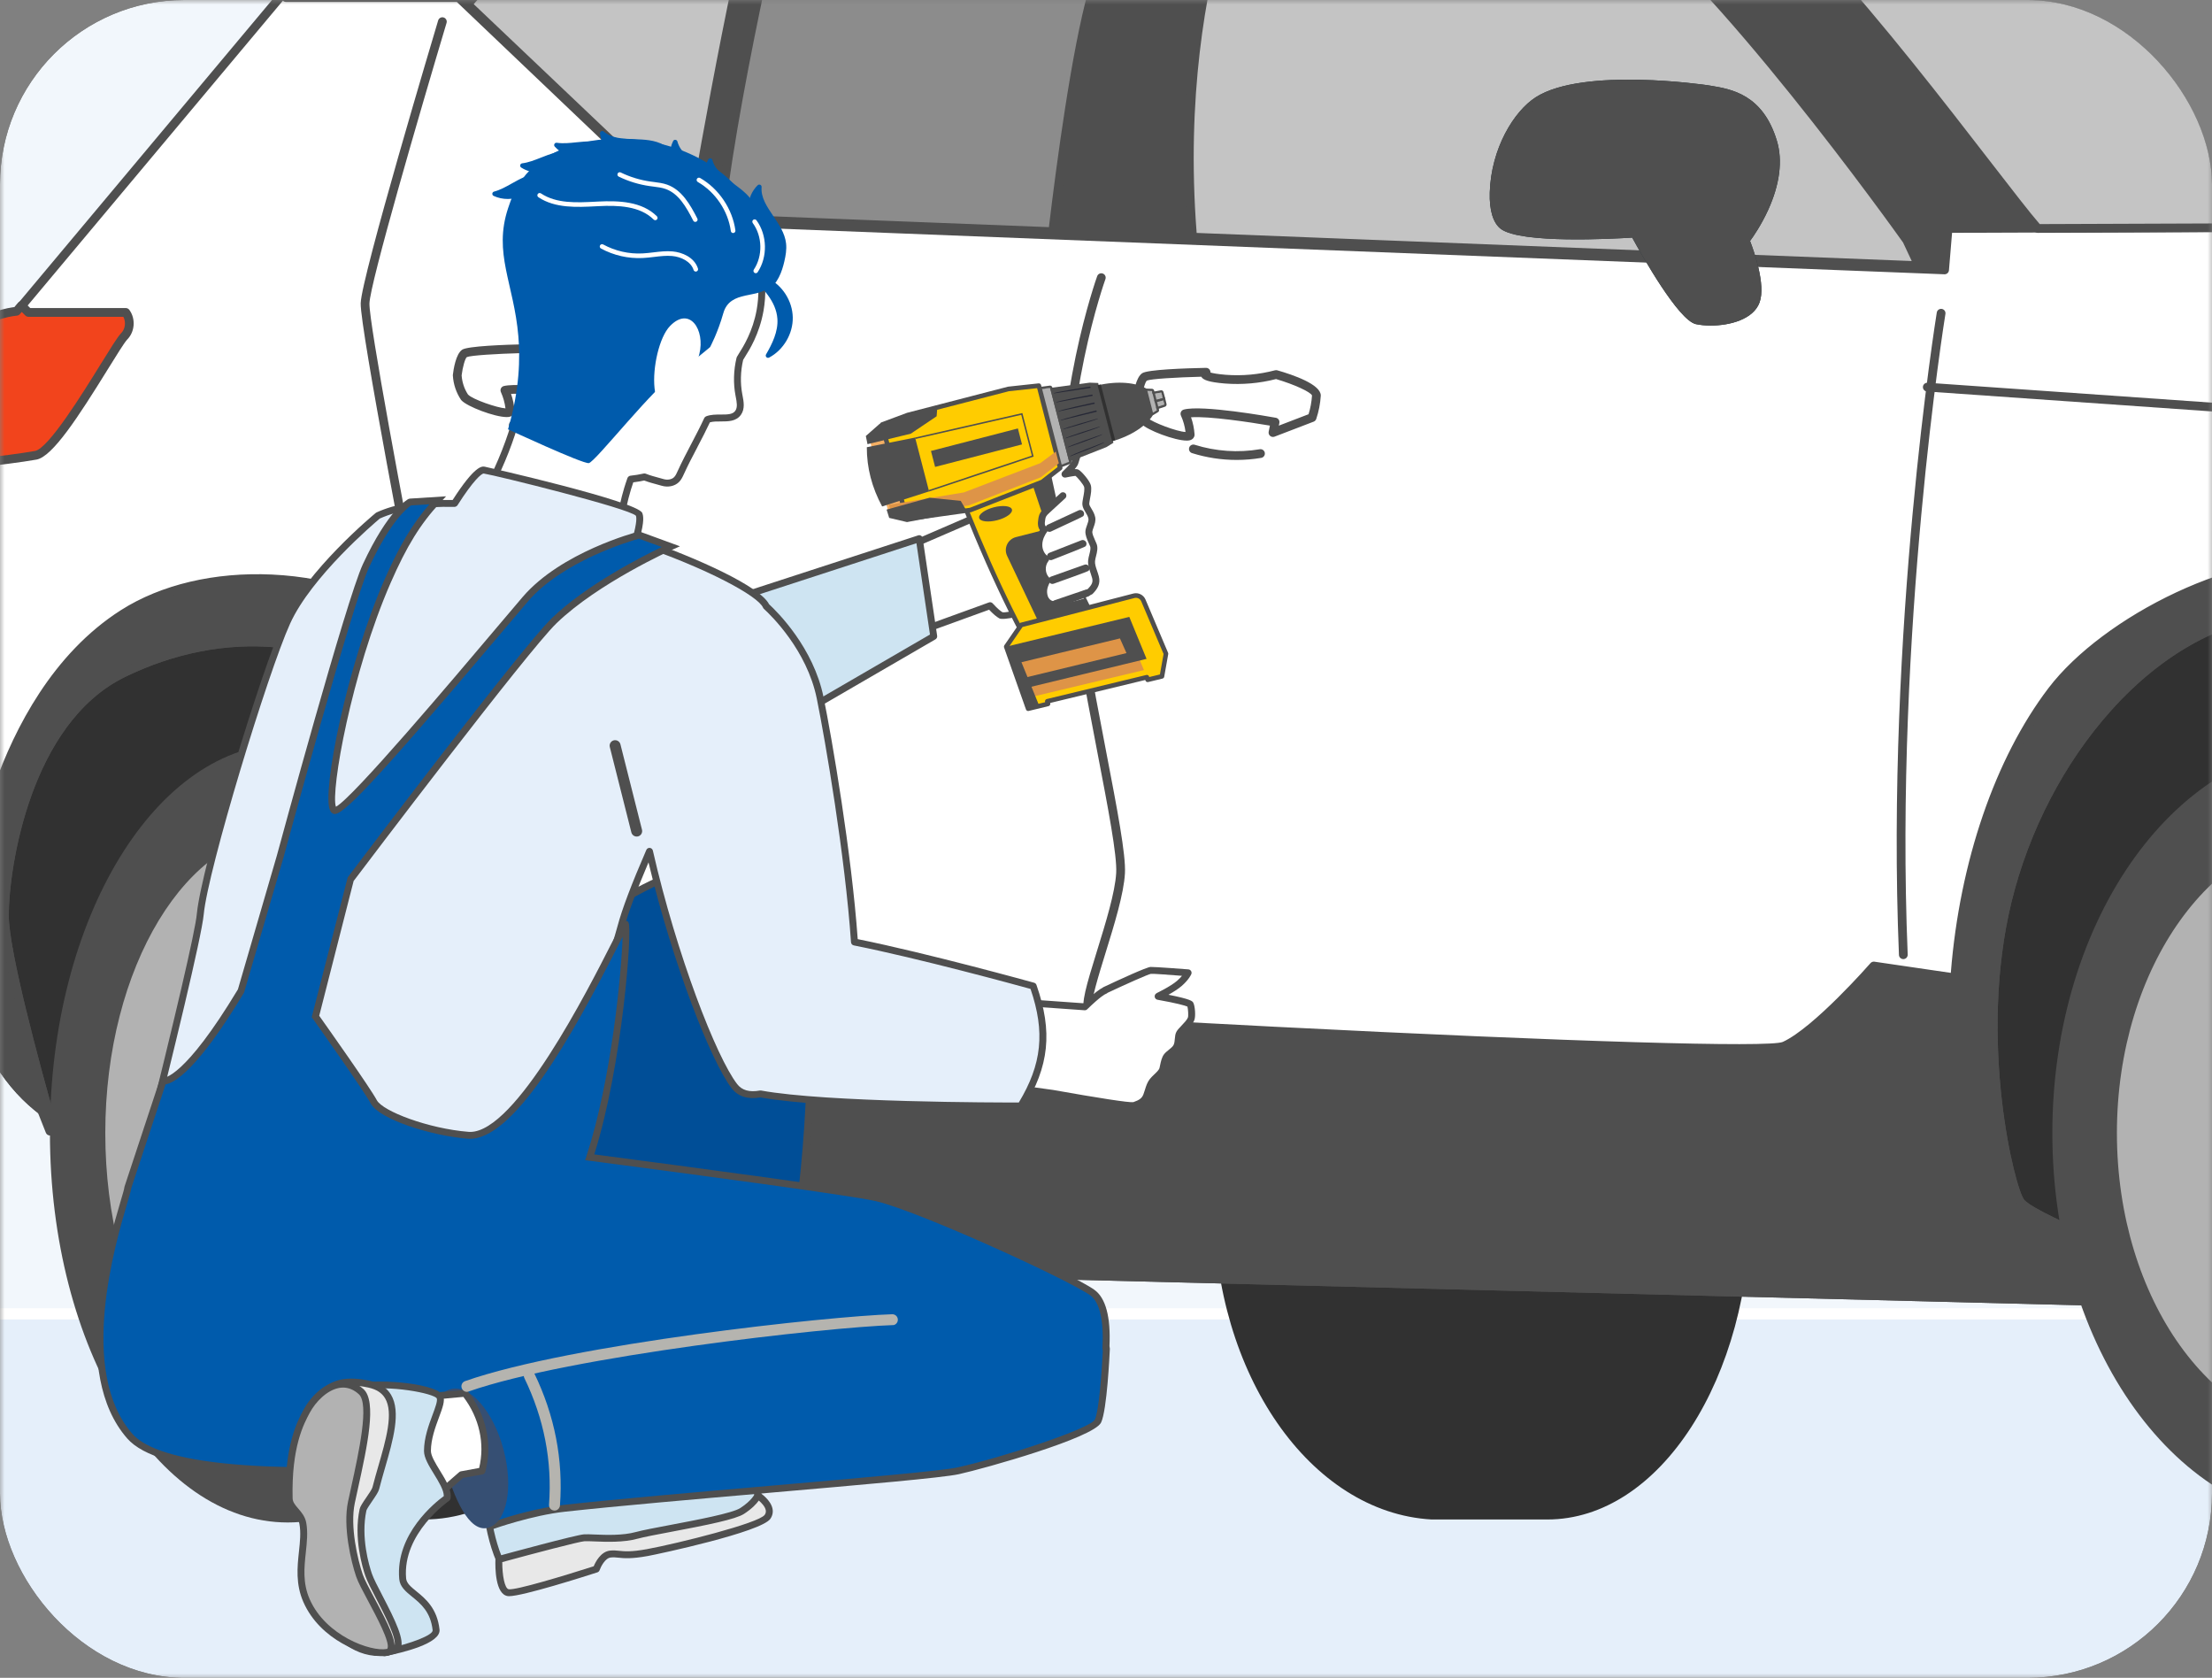 <svg width="240" height="182" viewBox="0 0 240 182" fill="none" xmlns="http://www.w3.org/2000/svg">
<rect x="0" y="0" width="240" height="182" fill="#808080" stroke="none"/>
<g clip-path="url(#clip0_1380_31345)">
<mask id="mask0_1380_31345" style="mask-type:luminance" maskUnits="userSpaceOnUse" x="-1" y="-1" width="242" height="184">
<path d="M240.156 -0.012H-0.037V182.192H240.156V-0.012Z" fill="white"/>
</mask>
<g mask="url(#mask0_1380_31345)">
<path d="M244.514 -0.75H-1.724V142.404H244.514V-0.75Z" fill="#F2F7FC"/>
<path d="M244.514 142.904H-1.724C-2 142.904 -2.224 142.681 -2.224 142.404V-0.75C-2.224 -1.026 -2 -1.25 -1.724 -1.25H244.514C244.791 -1.25 245.014 -1.026 245.014 -0.75V142.404C245.014 142.681 244.791 142.904 244.514 142.904ZM-1.224 141.904H244.014V-0.25H-1.224V141.904Z" fill="white"/>
<path d="M240.968 142.623H-0.864V183.445H240.968V142.623Z" fill="#E5EFFA"/>
<path d="M241.469 183.945H-1.364V142.123H241.469V183.945ZM-0.364 182.945H240.469V143.123H-0.364V182.945Z" fill="white"/>
<path d="M5.418 122.696H74.602C74.602 122.696 71.688 85.261 52.304 69.345C32.919 53.429 9.153 58.21 3.337 68.821C-2.48 79.432 -3.447 102.237 -1.991 104.889C-0.534 107.542 5.418 122.696 5.418 122.696Z" fill="#313131"/>
<path d="M74.602 123.171H5.418C5.222 123.171 5.047 123.051 4.976 122.87C4.916 122.718 -0.982 107.714 -2.407 105.118C-3.246 103.59 -3.298 97 -2.527 89.789C-1.968 84.565 -0.518 74.865 2.92 68.593C5.388 64.092 11.053 60.594 18.076 59.236C23.371 58.212 29.151 58.423 34.79 59.845C41.198 61.46 47.191 64.533 52.605 68.978C58.185 73.56 65.937 82.984 71.18 101.862C74.307 113.124 75.068 122.565 75.075 122.659C75.086 122.791 75.04 122.921 74.95 123.018C74.861 123.116 74.734 123.171 74.602 123.171ZM5.741 122.221H74.082C73.879 120.116 72.952 111.789 70.26 102.099C67.403 91.817 61.916 77.852 52.002 69.712C46.698 65.357 40.829 62.347 34.558 60.766C29.053 59.378 23.416 59.172 18.256 60.169C11.508 61.473 6.087 64.793 3.753 69.05C0.395 75.177 -1.031 84.737 -1.582 89.89C-2.372 97.278 -2.216 103.493 -1.575 104.661C-0.217 107.134 4.873 120.015 5.741 122.221Z" fill="#4F4F4F"/>
<path d="M215.675 136.356H269.97L302.933 116.728C302.933 116.728 294.203 75.355 272.394 63.161C250.585 50.968 232.49 55.1 222.626 75.844C212.762 96.588 215.675 136.356 215.675 136.356Z" fill="#313131"/>
<path d="M269.97 136.831H215.675C215.427 136.831 215.22 136.639 215.202 136.391C215.194 136.291 214.477 126.278 214.977 113.86C215.439 102.379 217.067 86.428 222.197 75.64C226.811 65.938 233.218 59.721 241.241 57.164C250.285 54.281 260.845 56.16 272.626 62.747C284.011 69.112 291.774 83.438 296.281 94.336C301.15 106.108 303.376 116.526 303.398 116.63C303.44 116.829 303.351 117.032 303.176 117.136L270.213 136.764C270.139 136.808 270.055 136.831 269.97 136.831ZM216.12 135.881H269.839L302.396 116.496C301.977 114.636 299.75 105.205 295.397 94.684C290.948 83.931 283.306 69.806 272.162 63.576C260.619 57.122 250.313 55.27 241.53 58.069C233.767 60.543 227.552 66.592 223.055 76.048C217.995 86.689 216.386 102.499 215.927 113.888C215.487 124.786 215.989 133.822 216.12 135.881Z" fill="#4F4F4F"/>
<path d="M167.895 96.51H155.316C142.193 97.255 131.711 112.257 131.711 130.665C131.711 149.073 142.193 164.075 155.316 164.821H167.884C180.075 164.821 189.959 149.509 189.959 130.631C189.959 111.752 180.117 96.51 167.895 96.51Z" fill="#313131"/>
<path d="M46.01 80.57H30.776V88.711C24.384 96.376 20.243 108.741 20.243 122.695C20.243 136.65 24.394 149.015 30.776 156.679V164.82H46.01C60.226 164.82 71.745 145.961 71.745 122.695C71.745 99.43 60.226 80.57 46.01 80.57Z" fill="#313131"/>
<path d="M427.359 114.907L426.236 100.983L427.734 94.027L428.109 85.01L420.627 71.496C420.627 71.496 420.253 53.883 419.503 51.845C418.754 49.807 408.276 40.779 397.788 37.102C387.299 33.424 323.308 24.817 323.308 24.817C323.308 24.817 287.378 -6.72 275.027 -13.278C262.677 -19.835 258.566 -20.644 245.466 -24.742C232.366 -28.841 205.417 -28.83 205.417 -28.83L166.866 -31.289C166.866 -31.289 119.709 -33.338 93.884 -30.469C68.058 -27.6 54.958 -23.103 53.459 -22.317L48.964 -19.858C48.964 -19.858 32.503 -15.76 30.235 -13.312C27.967 -10.864 25.74 -7.164 30.984 -1.016L1.808 33.823C1.808 33.823 -3.395 34.233 -3.051 37.921C-2.708 41.61 -2.677 69.447 -2.677 69.447L-5.673 74.001C-5.673 74.001 -7.921 95.701 -6.797 99.389C-4.851 104.847 -2.603 110.17 -0.065 115.329C1.231 117.43 2.884 119.239 4.805 120.657L5.377 120.987C3.712 115.101 0.476 103.124 0.476 99.299C0.476 94.175 2.817 78.133 13.368 72.999C23.919 67.864 36.26 68.194 46.197 76.858C56.133 85.522 59.723 103.147 62.907 114.054C66.091 124.961 69.941 132.338 74.353 135.549L77.058 137.496C79.4 137.496 80.804 137.439 80.804 137.439L226.394 141.127V134.171C226.394 134.171 220.411 131.712 219.287 130.482C218.163 129.253 214.084 112.87 217.788 97.716C221.493 82.562 233.136 67.409 248.099 66.191C263.061 64.972 280.292 74.786 286.275 90.76C292.258 106.733 294.454 130.881 295.245 132.52C296.035 134.16 297.856 135.378 301.977 136.608L306.139 137.837L313.62 141.526L412.053 135.833C412.053 135.833 427.026 128.877 428.899 125.188C430.772 121.499 427.359 114.907 427.359 114.907Z" fill="white"/>
<path d="M313.62 142.001C313.547 142.001 313.476 141.984 313.41 141.952L305.965 138.281L301.842 137.063C297.749 135.842 295.713 134.585 294.817 132.727C294.574 132.223 294.307 130.479 293.727 126.582C292.466 118.122 290.119 102.375 285.831 90.926C283.043 83.483 277.529 76.915 270.304 72.432C263.348 68.115 255.477 66.066 248.137 66.664C241.268 67.223 234.676 70.813 229.075 77.045C223.986 82.707 220.142 90.088 218.25 97.829C214.557 112.934 218.654 129.086 219.638 130.162C220.5 131.106 224.937 133.059 226.574 133.732C226.752 133.805 226.869 133.979 226.869 134.171V141.127C226.869 141.255 226.817 141.378 226.725 141.467C226.634 141.557 226.516 141.608 226.382 141.602L80.807 137.914C80.642 137.92 79.248 137.971 77.058 137.971C76.959 137.971 76.862 137.939 76.781 137.881L74.076 135.934C69.63 132.699 65.72 125.383 62.452 114.187C62.005 112.656 61.552 111 61.072 109.247C58.224 98.834 54.322 84.573 45.884 77.216C41.189 73.123 35.834 70.771 29.969 70.227C24.573 69.725 18.904 70.832 13.576 73.426C3.271 78.441 0.951 94.18 0.951 99.298C0.951 103.175 4.366 115.667 5.834 120.858C5.887 121.044 5.821 121.243 5.669 121.362C5.516 121.481 5.307 121.495 5.14 121.398L4.567 121.068C4.552 121.06 4.537 121.05 4.522 121.039C2.544 119.578 0.865 117.741 -0.469 115.578C-0.477 115.565 -0.484 115.552 -0.491 115.538C-3.027 110.383 -5.299 105.004 -7.244 99.549C-8.39 95.79 -6.238 74.842 -6.146 73.952C-6.138 73.876 -6.112 73.803 -6.07 73.74L-3.152 69.305C-3.155 67.145 -3.199 41.455 -3.524 37.965C-3.618 36.956 -3.353 36.073 -2.736 35.34C-1.481 33.85 0.86 33.457 1.567 33.371L30.365 -1.016C25.238 -7.242 27.624 -11.192 29.887 -13.634C32.177 -16.106 47.533 -19.989 48.79 -20.304L53.231 -22.734C54.709 -23.509 67.68 -28.036 93.831 -30.941C119.397 -33.782 166.415 -31.784 166.886 -31.763L205.432 -29.305C206.208 -29.304 232.716 -29.229 245.608 -25.196C247.456 -24.618 249.125 -24.105 250.663 -23.633C259.944 -20.782 264.602 -19.351 275.25 -13.697C287.172 -7.367 321.319 22.446 323.513 24.366C327.674 24.926 387.674 33.052 397.945 36.653C408.27 40.274 419.104 49.382 419.949 51.681C420.69 53.696 421.05 69.079 421.1 71.369L428.524 84.78C428.566 84.856 428.587 84.943 428.583 85.03L428.209 94.047C428.207 94.074 428.204 94.101 428.198 94.127L426.715 101.015L427.825 114.776C428.245 115.613 431.186 121.734 429.323 125.403C427.398 129.195 412.871 135.977 412.253 136.264C412.199 136.289 412.141 136.304 412.081 136.307L313.648 142C313.639 142.001 313.629 142.001 313.62 142.001ZM250.66 65.613C257.431 65.613 264.49 67.706 270.805 71.625C278.207 76.218 283.859 82.954 286.72 90.593C291.044 102.136 293.4 117.948 294.666 126.442C295.104 129.381 295.482 131.919 295.673 132.314C296.44 133.904 298.306 135.017 302.113 136.153L306.273 137.382C306.299 137.389 306.325 137.399 306.349 137.411L313.718 141.045L411.935 135.364C416.121 133.413 427.01 127.86 428.476 124.973C430.216 121.546 426.971 115.19 426.938 115.126C426.909 115.07 426.891 115.009 426.886 114.946L425.762 101.022C425.759 100.975 425.762 100.929 425.771 100.884L427.261 93.967L427.629 85.124L420.212 71.726C420.174 71.659 420.154 71.583 420.153 71.506C420.049 66.629 419.65 53.62 419.058 52.009C418.445 50.342 408.258 41.276 397.631 37.55C387.308 33.93 323.884 25.374 323.244 25.288C323.151 25.275 323.064 25.235 322.994 25.174C322.635 24.859 286.966 -6.401 274.805 -12.858C264.237 -18.469 259.607 -19.891 250.384 -22.724C248.845 -23.198 247.174 -23.711 245.324 -24.289C232.462 -28.314 205.761 -28.355 205.418 -28.355C205.404 -28.353 205.397 -28.355 205.387 -28.356L166.835 -30.815C166.374 -30.835 119.43 -32.829 93.936 -29.997C67.932 -27.108 55.124 -22.654 53.68 -21.897L49.192 -19.442C49.157 -19.422 49.119 -19.407 49.079 -19.398C44.539 -18.267 32.365 -14.912 30.584 -12.989C28.218 -10.436 26.458 -7.054 31.346 -1.324C31.496 -1.148 31.497 -0.889 31.348 -0.711L2.172 34.128C2.091 34.225 1.973 34.286 1.846 34.296C1.82 34.298 -0.811 34.526 -2.011 35.954C-2.463 36.492 -2.649 37.121 -2.578 37.877C-2.237 41.546 -2.203 68.309 -2.202 69.446C-2.202 69.539 -2.229 69.63 -2.28 69.708L-5.213 74.165C-5.386 75.874 -7.385 95.831 -6.343 99.251C-4.419 104.644 -2.165 109.982 0.351 115.098C1.502 116.959 2.92 118.565 4.573 119.881C2.965 114.122 0.001 103.007 0.001 99.298C0.001 94.026 2.419 77.799 13.161 72.572C18.645 69.903 24.486 68.764 30.057 69.281C36.125 69.844 41.66 72.273 46.509 76.5C55.163 84.046 59.108 98.467 61.988 108.997C62.467 110.746 62.919 112.398 63.363 113.921C66.571 124.91 70.363 132.058 74.633 135.165L77.211 137.021C79.423 137.018 80.771 136.965 80.785 136.964C80.796 136.964 80.806 136.964 80.816 136.964L225.919 140.64V134.488C224.603 133.938 219.99 131.956 218.936 130.803C217.777 129.534 213.525 113.158 217.327 97.603C219.256 89.713 223.177 82.186 228.368 76.41C234.135 69.994 240.944 66.297 248.06 65.717C248.92 65.647 249.788 65.613 250.66 65.613Z" fill="#4F4F4F"/>
<path d="M323.218 25.557C323.218 25.557 287.305 -5.966 274.96 -12.521C262.615 -19.075 258.507 -19.883 245.412 -23.98C232.318 -28.077 205.381 -28.066 205.381 -28.066L166.847 -30.524C166.847 -30.524 119.713 -32.572 93.899 -29.704C68.085 -26.837 54.991 -22.341 53.493 -21.556L49 -19.098C49 -19.098 32.546 -15.001 30.279 -12.555C28.012 -10.108 25.786 -6.41 31.028 -0.264H49.749L75.188 23.963L210.987 29.278L211.361 24.783L319.11 24.373C320.557 24.312 321.987 24.724 323.218 25.557Z" fill="#4F4F4F"/>
<path d="M210.987 29.753C210.981 29.753 210.975 29.753 210.968 29.752L75.17 24.438C75.054 24.434 74.944 24.387 74.861 24.308L49.559 0.21H31.028C30.889 0.21 30.757 0.149 30.667 0.044C25.206 -6.358 27.631 -10.397 29.931 -12.878C32.22 -15.348 47.569 -19.23 48.825 -19.544L53.265 -21.973C54.742 -22.747 67.706 -27.272 93.846 -30.176C119.401 -33.015 166.396 -31.019 166.868 -30.998L205.397 -28.541C206.181 -28.54 232.67 -28.465 245.554 -24.433C247.401 -23.856 249.069 -23.343 250.606 -22.871C259.883 -20.022 264.539 -18.591 275.183 -12.94C287.435 -6.434 323.172 24.884 323.531 25.2C323.72 25.365 323.747 25.648 323.594 25.847C323.441 26.045 323.16 26.09 322.952 25.95C321.802 25.172 320.483 24.792 319.13 24.848L211.798 25.256L211.46 29.317C211.44 29.564 211.233 29.753 210.987 29.753ZM75.386 23.496L210.551 28.785L210.888 24.743C210.908 24.498 211.113 24.309 211.359 24.308L319.108 23.898C319.653 23.875 320.194 23.915 320.725 24.016C312.755 17.105 285.141 -6.578 274.738 -12.101C264.174 -17.71 259.546 -19.131 250.327 -21.963C248.788 -22.436 247.119 -22.949 245.271 -23.527C232.415 -27.549 205.728 -27.591 205.383 -27.591C205.372 -27.59 205.362 -27.591 205.351 -27.592L166.817 -30.05C166.356 -30.07 119.433 -32.063 93.951 -29.232C67.957 -26.345 55.157 -21.892 53.713 -21.136L49.228 -18.682C49.192 -18.662 49.154 -18.647 49.115 -18.638C44.576 -17.507 32.408 -14.154 30.628 -12.232C26.486 -7.763 28.573 -3.921 31.248 -0.739H49.749C49.871 -0.739 49.988 -0.693 50.076 -0.608L75.386 23.496Z" fill="#4F4F4F"/>
<path d="M323.286 25.648C323.286 25.648 287.357 -5.889 275.006 -12.447C270.844 -14.644 267.649 -16.192 264.705 -17.433C258.649 -18.686 252.551 -19.403 252.551 -19.403L173.951 -25.961C182.312 -19.403 190.196 -12.144 197.529 -4.25C207.206 6.327 218.058 21.378 221.097 24.783L319.176 24.418C320.627 24.371 322.059 24.799 323.286 25.648Z" fill="#C4C4C4"/>
<path d="M323.286 26.123C323.192 26.123 323.098 26.096 323.016 26.039C321.868 25.245 320.545 24.846 319.191 24.893L221.098 25.258H221.097C220.961 25.258 220.832 25.2 220.742 25.099C219.691 23.921 217.715 21.365 215.213 18.128C210.282 11.749 203.529 3.013 197.178 -3.928C189.888 -11.777 181.973 -19.065 173.658 -25.587C173.493 -25.716 173.432 -25.939 173.509 -26.134C173.585 -26.329 173.783 -26.452 173.99 -26.434L252.591 -19.876C252.668 -19.867 258.794 -19.14 264.801 -17.898C264.831 -17.892 264.861 -17.883 264.889 -17.87C267.833 -16.63 271.021 -15.087 275.228 -12.866C287.487 -6.357 323.239 24.976 323.599 25.291C323.788 25.457 323.815 25.742 323.66 25.941C323.567 26.06 323.427 26.123 323.286 26.123ZM175.481 -25.356C183.384 -19.056 190.912 -12.07 197.877 -4.572C204.257 2.401 211.024 11.155 215.965 17.548C218.346 20.628 220.248 23.09 221.31 24.308L319.174 23.944C319.704 23.927 320.231 23.968 320.747 24.068C312.715 17.105 285.172 -6.511 274.783 -12.027C270.624 -14.223 267.469 -15.751 264.563 -16.977C258.613 -18.205 252.557 -18.924 252.496 -18.931L175.481 -25.356Z" fill="#4F4F4F"/>
<path d="M78.098 23.718L114.225 25.13C115.036 18.299 116.701 5.707 118.564 -0.965C120.544 -7.679 122.918 -14.247 125.671 -20.627L86.329 -18.168C86.329 -18.168 80.085 6.777 78.098 23.718Z" fill="#8C8C8C"/>
<path d="M114.225 25.605C114.219 25.605 114.213 25.605 114.206 25.605L78.08 24.193C77.947 24.188 77.823 24.128 77.737 24.027C77.651 23.927 77.611 23.794 77.626 23.663C79.594 6.886 85.805 -18.033 85.868 -18.283C85.918 -18.484 86.093 -18.628 86.299 -18.642L125.641 -21.101C125.807 -21.112 125.964 -21.035 126.059 -20.9C126.154 -20.765 126.172 -20.59 126.107 -20.438C123.372 -14.1 120.987 -7.503 119.019 -0.83C117.154 5.853 115.51 18.339 114.696 25.186C114.668 25.426 114.465 25.605 114.225 25.605ZM78.63 23.264L113.805 24.639C114.639 17.681 116.261 5.518 118.106 -1.092C120.013 -7.558 122.307 -13.949 124.93 -20.104L86.706 -17.715C85.965 -14.71 80.526 7.629 78.63 23.264Z" fill="#4F4F4F"/>
<path d="M75.143 23.65C75.143 23.65 81.001 -10.892 83.936 -17.086C83.936 -17.086 67.912 -15.811 63.812 -13.033C60.69 -10.949 53.979 -3.276 50.743 0.481L75.143 23.65Z" fill="#C4C4C4"/>
<path d="M75.143 24.125C75.023 24.125 74.906 24.08 74.816 23.994L50.416 0.826C50.232 0.652 50.218 0.364 50.383 0.172C56.852 -7.339 61.281 -11.915 63.548 -13.428C67.701 -16.242 83.238 -17.506 83.898 -17.559C84.064 -17.572 84.23 -17.495 84.326 -17.355C84.422 -17.216 84.437 -17.036 84.365 -16.882C81.492 -10.819 75.67 23.385 75.611 23.73C75.582 23.902 75.46 24.045 75.293 24.101C75.244 24.117 75.194 24.125 75.143 24.125ZM51.398 0.449L74.825 22.693C75.741 17.366 80.43 -9.441 83.189 -16.544C79.935 -16.245 67.518 -14.97 64.078 -12.64C61.914 -11.195 57.649 -6.792 51.398 0.449Z" fill="#4F4F4F"/>
<path d="M206.893 26.065C206.893 26.065 186.302 -3.012 174.7 -10.8C163.098 -18.587 141.767 -19.805 139.52 -20.215L137.272 -20.625C137.272 -20.625 127.013 -3.377 129.396 25.724L208.184 28.821L206.893 26.065Z" fill="#C4C4C4"/>
<path d="M208.184 29.296C208.177 29.296 208.171 29.295 208.165 29.295L129.377 26.198C129.137 26.189 128.942 26.002 128.922 25.763C127.685 10.659 129.904 -1.202 131.984 -8.493C134.242 -16.411 136.758 -20.689 136.864 -20.867C136.965 -21.038 137.162 -21.127 137.357 -21.092L139.605 -20.682C139.9 -20.628 140.585 -20.555 141.533 -20.454C144.624 -20.125 150.376 -19.511 156.704 -18.129C164.504 -16.424 170.648 -14.091 174.964 -11.194C179.816 -7.937 186.731 -0.72 195.518 10.257C202.049 18.416 207.229 25.718 207.281 25.791C207.297 25.814 207.311 25.839 207.323 25.864L208.614 28.619C208.684 28.77 208.671 28.945 208.579 29.083C208.491 29.216 208.342 29.296 208.184 29.296ZM129.836 25.266L207.423 28.315L206.481 26.306C205.663 25.155 185.654 -2.875 174.435 -10.405C164.542 -17.046 147.148 -18.9 141.433 -19.51C140.428 -19.617 139.764 -19.688 139.434 -19.748L137.52 -20.097C136.926 -19.013 134.788 -14.876 132.886 -8.193C130.854 -1.053 128.687 10.525 129.836 25.266Z" fill="#4F4F4F"/>
<path d="M185.611 35.314C185.013 35.314 184.457 35.258 184.004 35.159C182.117 34.746 178.186 27.776 177.092 25.773C174.928 25.911 165.048 26.439 162.86 24.844C162.011 24.225 161.577 22.814 161.638 20.872C161.786 16.09 164.262 12.057 166.63 10.546C171.793 7.25 185.166 9.226 185.298 9.248L185.573 9.293C187.841 9.664 191.268 10.224 192.791 15.272C193.438 17.414 193.106 20.016 191.832 22.797C191.087 24.423 190.235 25.655 189.88 26.138C190.273 27.153 191.615 30.881 190.91 32.809C190.236 34.653 187.668 35.314 185.611 35.314ZM177.364 24.805C177.537 24.805 177.698 24.9 177.781 25.054C179.761 28.714 183.063 33.981 184.208 34.231C185.896 34.601 189.384 34.217 190.017 32.483C190.579 30.946 189.402 27.46 188.901 26.247C188.835 26.088 188.861 25.906 188.967 25.771C189.01 25.716 193.29 20.211 191.882 15.546C190.53 11.066 187.576 10.583 185.42 10.231L185.141 10.185C182.597 9.76 171.397 8.63 167.141 11.346C164.32 13.147 162.689 17.613 162.587 20.901C162.538 22.474 162.849 23.66 163.42 24.076C165.148 25.338 174.048 25.031 177.331 24.806C177.342 24.805 177.353 24.805 177.364 24.805Z" fill="#263238"/>
<path d="M189.34 26.066C189.34 26.066 193.835 20.374 192.337 15.41C190.838 10.446 187.467 10.093 185.22 9.717C182.972 9.342 171.381 8.078 166.886 10.947C162.391 13.816 160.892 22.822 163.14 24.461C165.387 26.101 177.364 25.281 177.364 25.281C177.364 25.281 182.233 34.286 184.106 34.696C185.979 35.106 189.715 34.696 190.464 32.647C191.213 30.598 189.34 26.066 189.34 26.066Z" fill="#4F4F4F"/>
<path d="M185.611 35.314C185.013 35.314 184.457 35.258 184.004 35.159C182.117 34.746 178.186 27.776 177.092 25.773C174.928 25.911 165.048 26.439 162.86 24.844C162.011 24.225 161.577 22.814 161.638 20.872C161.786 16.09 164.262 12.057 166.63 10.546C171.793 7.25 185.166 9.226 185.298 9.248L185.573 9.293C187.841 9.664 191.268 10.224 192.791 15.272C193.438 17.414 193.106 20.016 191.832 22.797C191.087 24.423 190.235 25.655 189.88 26.138C190.273 27.153 191.615 30.881 190.91 32.809C190.236 34.653 187.668 35.314 185.611 35.314ZM177.364 24.805C177.537 24.805 177.698 24.9 177.781 25.054C179.761 28.714 183.063 33.981 184.208 34.231C185.896 34.601 189.384 34.217 190.017 32.483C190.579 30.946 189.402 27.46 188.901 26.247C188.835 26.088 188.861 25.906 188.967 25.771C189.01 25.716 193.29 20.211 191.882 15.546C190.53 11.066 187.576 10.583 185.42 10.231L185.141 10.185C182.597 9.76 171.397 8.63 167.141 11.346C164.32 13.147 162.689 17.613 162.587 20.901C162.538 22.474 162.849 23.66 163.42 24.076C165.148 25.338 174.048 25.031 177.331 24.806C177.342 24.805 177.353 24.805 177.364 24.805Z" fill="#4F4F4F"/>
<path d="M206.508 104.037C206.255 104.037 206.044 103.838 206.034 103.582C204.582 68.351 210.084 34.24 210.139 33.9C210.182 33.641 210.425 33.467 210.685 33.508C210.944 33.55 211.119 33.795 211.077 34.053C211.021 34.393 205.535 68.412 206.983 103.543C206.994 103.805 206.79 104.026 206.528 104.037C206.521 104.037 206.515 104.037 206.508 104.037Z" fill="#4F4F4F"/>
<path d="M350.913 56.898C345.879 56.898 280.787 47.701 277.734 47.269L209.077 42.466C208.815 42.448 208.618 42.221 208.636 41.959C208.654 41.697 208.878 41.504 209.143 41.518L277.817 46.323C277.828 46.324 277.839 46.325 277.851 46.326C302.162 49.765 348.743 56.198 351.015 55.945C353.943 55.616 357.189 55.626 357.219 55.623C357.481 55.624 357.693 55.838 357.692 56.1C357.691 56.362 357.479 56.573 357.217 56.573C357.215 56.573 357.21 56.573 357.189 56.573C356.877 56.573 353.854 56.582 351.121 56.889C351.07 56.895 351 56.898 350.913 56.898Z" fill="#4F4F4F"/>
<path d="M428.858 125.188C430.731 121.51 427.359 114.941 427.359 114.941L422.844 105.093L361.588 106.698C361.588 106.698 352.224 120.167 350.736 120.816C349.503 121.238 348.219 121.453 346.927 121.453C346.927 121.453 310.582 119.848 307.949 118.573C305.317 117.298 303.257 113.438 302.081 112.47C300.905 111.503 296.514 110.193 296.514 110.193C296.514 110.193 292.706 90.953 285.963 81.013C279.221 71.074 264.268 62.41 253.707 61.123C243.146 59.837 228.506 67.215 222.637 74.922C216.769 82.63 212.981 93.856 212.097 106.072L203.305 104.785C203.305 104.785 197.145 111.844 193.628 113.449C190.111 115.055 86.35 109.283 83.426 108.315C80.502 107.347 72.823 99.332 71.107 98.694C69.39 98.057 62.606 97.089 62.606 97.089C62.606 97.089 58.215 76.596 47.372 68.865C36.53 61.135 21.869 61.169 13.368 66.588C4.867 72.008 1.028 82.015 -0.117 85.226C-1.261 88.436 -1.875 90.361 -1.875 90.361L-6.88 88.653C-7.151 93.434 -7.255 97.897 -6.797 99.389C-4.851 104.847 -2.603 110.17 -0.065 115.328C1.231 117.429 2.884 119.238 4.805 120.656L5.377 120.986C3.712 115.1 0.476 103.123 0.476 99.298C0.476 94.174 2.817 78.133 13.368 72.998C23.919 67.863 36.26 68.194 46.197 76.858C56.133 85.522 59.723 103.146 62.907 114.053C66.091 124.96 69.941 132.337 74.353 135.548L77.058 137.495C79.4 137.495 80.804 137.438 80.804 137.438L226.394 141.127V134.17C226.394 134.17 220.411 131.711 219.287 130.482C218.163 129.252 214.084 112.869 217.789 97.715C221.493 82.562 233.136 67.408 248.099 66.19C263.061 64.972 280.292 74.786 286.275 90.759C292.258 106.732 294.454 130.926 295.245 132.565C296.036 134.205 297.856 135.423 301.977 136.652L306.139 137.882L313.62 141.571L412.053 135.878C412.053 135.878 426.985 128.876 428.858 125.188Z" fill="#4F4F4F"/>
<path d="M313.62 142.046C313.547 142.046 313.475 142.029 313.41 141.997L305.965 138.326L301.842 137.108C297.749 135.887 295.713 134.63 294.817 132.772C294.574 132.269 294.307 130.522 293.727 126.62C292.466 118.147 290.119 102.376 285.831 90.926C283.043 83.483 277.529 76.915 270.304 72.431C263.348 68.115 255.477 66.066 248.137 66.664C241.268 67.223 234.676 70.813 229.075 77.045C223.986 82.706 220.142 90.087 218.25 97.828C214.557 112.934 218.654 129.086 219.637 130.162C220.5 131.106 224.937 133.059 226.574 133.732C226.752 133.805 226.869 133.979 226.869 134.171V141.127C226.869 141.255 226.817 141.378 226.725 141.467C226.634 141.557 226.508 141.608 226.382 141.602L80.808 137.913C80.646 137.92 79.251 137.97 77.058 137.97C76.959 137.97 76.862 137.939 76.781 137.881L74.076 135.934C69.63 132.699 65.72 125.382 62.451 114.187C62.005 112.656 61.552 111 61.072 109.247C58.224 98.834 54.322 84.573 45.884 77.216C41.189 73.122 35.834 70.771 29.969 70.227C24.573 69.725 18.904 70.832 13.576 73.426C3.27 78.441 0.951 94.18 0.951 99.298C0.951 103.174 4.366 115.666 5.834 120.858C5.886 121.044 5.821 121.243 5.669 121.361C5.516 121.48 5.307 121.495 5.14 121.398L4.567 121.068C4.552 121.059 4.537 121.049 4.522 121.039C2.544 119.578 0.865 117.74 -0.469 115.578C-0.477 115.565 -0.484 115.552 -0.491 115.538C-3.027 110.383 -5.299 105.004 -7.244 99.549C-7.66 98.196 -7.694 94.63 -7.355 88.626C-7.346 88.478 -7.269 88.342 -7.146 88.259C-7.023 88.176 -6.867 88.156 -6.727 88.204L-2.178 89.756C-1.93 89.001 -1.379 87.351 -0.564 85.067C1.574 79.069 5.683 70.925 13.113 66.188C17.474 63.408 23.301 62.035 29.514 62.322C36.062 62.623 42.502 64.81 47.648 68.479C57.897 75.787 62.37 93.919 62.998 96.666C64.391 96.87 69.726 97.676 71.272 98.249C72.045 98.537 73.577 99.876 76.013 102.038C78.674 104.4 81.986 107.338 83.576 107.864C84.917 108.308 111.008 109.98 138.315 111.373C170.388 113.007 192.022 113.653 193.431 113.018C196.814 111.474 202.886 104.544 202.947 104.473C203.053 104.352 203.213 104.292 203.373 104.316L211.662 105.529C212.617 93.477 216.468 82.242 222.26 74.635C228.121 66.937 242.84 59.322 253.765 60.652C258.988 61.289 265.457 63.754 271.513 67.418C277.857 71.255 283.128 75.988 286.356 80.747C292.631 89.997 296.418 107.403 296.923 109.821C297.965 110.143 301.301 111.214 302.383 112.104C302.826 112.469 303.324 113.127 303.955 113.961C305.099 115.473 306.522 117.354 308.157 118.146C310.244 119.157 336.866 120.534 346.948 120.979C348.16 120.978 349.381 120.775 350.559 120.375C351.491 119.915 356.723 112.864 361.198 106.427C361.285 106.303 361.425 106.228 361.576 106.224L422.831 104.618C423.019 104.612 423.196 104.722 423.275 104.895L427.791 114.743C427.924 115.002 431.241 121.554 429.281 125.403C427.357 129.194 412.871 136.02 412.255 136.309C412.2 136.334 412.141 136.349 412.081 136.353L313.648 142.045C313.639 142.046 313.629 142.046 313.62 142.046ZM250.66 65.612C257.431 65.612 264.49 67.706 270.805 71.625C278.207 76.218 283.859 82.954 286.72 90.593C291.044 102.136 293.4 117.972 294.666 126.48C295.104 129.423 295.482 131.965 295.673 132.359C296.44 133.95 298.306 135.062 302.113 136.198L306.273 137.427C306.299 137.435 306.325 137.445 306.349 137.456L313.718 141.09L411.934 135.41C416.109 133.445 426.969 127.86 428.434 124.973C430.175 121.556 426.969 115.222 426.937 115.158L422.543 105.576L361.841 107.167C359.988 109.826 352.419 120.6 350.926 121.251C350.914 121.256 350.902 121.261 350.89 121.265C349.606 121.705 348.273 121.928 346.927 121.928C343.176 121.763 310.387 120.282 307.742 119.001C305.903 118.109 304.403 116.127 303.197 114.534C302.628 113.781 302.136 113.131 301.779 112.837C300.876 112.094 297.574 111.006 296.379 110.649C296.21 110.599 296.083 110.459 296.048 110.286C296.01 110.095 292.181 91.024 285.57 81.28C279.238 71.946 264.62 62.932 253.65 61.595C248.791 61.003 242.741 62.242 236.612 65.081C230.919 67.719 225.836 71.505 223.015 75.21C217.251 82.781 213.444 94.043 212.571 106.107C212.561 106.238 212.497 106.36 212.394 106.443C212.291 106.525 212.158 106.561 212.028 106.542L203.49 105.293C202.446 106.471 197.104 112.385 193.825 113.882C191.565 114.915 154.228 113.135 138.28 112.322C113.014 111.034 84.883 109.298 83.277 108.766C81.502 108.179 78.251 105.294 75.383 102.748C73.517 101.092 71.587 99.38 70.941 99.14C69.292 98.527 62.606 97.569 62.539 97.56C62.342 97.531 62.183 97.383 62.141 97.189C62.098 96.986 57.662 76.786 47.097 69.252C42.098 65.688 35.838 63.564 29.471 63.27C23.447 62.995 17.82 64.314 13.623 66.989C8.003 70.572 3.282 77.105 0.33 85.386C-0.798 88.55 -1.417 90.486 -1.423 90.505C-1.462 90.627 -1.548 90.728 -1.662 90.785C-1.776 90.842 -1.908 90.852 -2.029 90.81L-6.441 89.305C-6.733 94.743 -6.7 98.087 -6.343 99.25C-4.419 104.643 -2.165 109.982 0.351 115.098C1.502 116.959 2.92 118.565 4.573 119.881C2.964 114.122 0.001 103.006 0.001 99.298C0.001 94.026 2.419 77.799 13.16 72.572C18.645 69.902 24.486 68.764 30.057 69.281C36.125 69.844 41.66 72.273 46.509 76.5C55.163 84.046 59.108 98.467 61.988 108.997C62.467 110.745 62.919 112.397 63.363 113.92C66.571 124.91 70.363 132.057 74.632 135.164L77.211 137.02C79.423 137.018 80.771 136.964 80.785 136.964C80.796 136.963 80.806 136.963 80.816 136.964L225.919 140.64V134.488C224.603 133.937 219.99 131.955 218.936 130.803C217.777 129.534 213.525 113.158 217.327 97.603C219.256 89.712 223.177 82.186 228.368 76.41C234.135 69.994 240.944 66.296 248.06 65.717C248.92 65.647 249.788 65.612 250.66 65.612Z" fill="#4F4F4F"/>
<path d="M31.223 165.146C45.474 165.146 57.028 146.235 57.028 122.907C57.028 99.579 45.474 80.668 31.223 80.668C16.971 80.668 5.418 99.579 5.418 122.907C5.418 146.235 16.971 165.146 31.223 165.146Z" fill="#4F4F4F"/>
<path d="M31.223 155.911C42.354 155.911 51.377 141.134 51.377 122.906C51.377 104.677 42.354 89.9 31.223 89.9C20.091 89.9 11.068 104.677 11.068 122.906C11.068 141.134 20.091 155.911 31.223 155.911Z" fill="#B2B2B2"/>
<path d="M31.223 156.268C19.913 156.268 10.712 141.302 10.712 122.907C10.712 104.511 19.913 89.545 31.223 89.545C42.533 89.545 51.734 104.511 51.734 122.907C51.734 141.302 42.533 156.268 31.223 156.268ZM31.223 90.257C20.306 90.257 11.424 104.904 11.424 122.907C11.424 140.91 20.306 155.556 31.223 155.556C42.14 155.556 51.022 140.91 51.022 122.907C51.022 104.904 42.14 90.257 31.223 90.257Z" fill="#4F4F4F"/>
<path d="M31.223 127.05C32.619 127.05 33.751 125.195 33.751 122.906C33.751 120.617 32.619 118.762 31.223 118.762C29.826 118.762 28.694 120.617 28.694 122.906C28.694 125.195 29.826 127.05 31.223 127.05Z" fill="#313131"/>
<path d="M-3.073 37.864C-2.927 39.309 -2.844 44.512 -2.792 50.273C-0.836 50.057 2.296 49.67 3.878 49.385C6.271 48.941 12.254 37.818 13.451 36.509C14.141 35.831 14.227 34.682 13.648 33.89H3.087L2.328 33.139L1.797 33.765C1.797 33.765 -3.447 34.175 -3.073 37.864Z" fill="#F2441C"/>
<path d="M-2.792 50.748C-2.907 50.748 -3.02 50.706 -3.107 50.628C-3.208 50.539 -3.266 50.412 -3.267 50.277C-3.33 43.28 -3.424 39.12 -3.545 37.911C-3.647 36.906 -3.389 36.025 -2.778 35.292C-1.524 33.791 0.847 33.398 1.558 33.312L1.965 32.832C2.051 32.73 2.175 32.67 2.307 32.664C2.437 32.661 2.568 32.708 2.662 32.801L3.282 33.415H13.648C13.8 33.415 13.942 33.487 14.032 33.61C14.743 34.583 14.638 35.998 13.794 36.837C13.461 37.208 12.654 38.511 11.72 40.019C8.508 45.208 5.707 49.529 3.965 49.852C2.461 50.123 -0.564 50.505 -2.74 50.745C-2.757 50.747 -2.775 50.748 -2.792 50.748ZM2.358 33.837L2.159 34.072C2.077 34.168 1.96 34.228 1.834 34.238C1.807 34.24 -0.855 34.469 -2.05 35.903C-2.497 36.439 -2.676 37.064 -2.6 37.815C-2.477 39.038 -2.386 42.943 -2.322 49.743C-0.223 49.504 2.431 49.163 3.794 48.918C5.262 48.645 8.938 42.709 10.913 39.519C11.958 37.832 12.712 36.613 13.1 36.188C13.106 36.182 13.112 36.175 13.118 36.169C13.589 35.707 13.69 34.953 13.385 34.365H3.087C2.962 34.365 2.842 34.316 2.753 34.228L2.358 33.837Z" fill="#4F4F4F"/>
<path d="M45.467 66.696C45.244 66.696 45.045 66.538 45.001 66.311C44.759 65.062 39.072 35.682 39.135 32.897C39.198 30.099 47.2 3.351 47.541 2.214C47.617 1.963 47.882 1.82 48.132 1.895C48.383 1.97 48.526 2.235 48.451 2.486C45.578 12.078 40.132 30.781 40.084 32.918C40.036 35.066 43.889 55.582 45.934 66.13C45.984 66.388 45.815 66.637 45.558 66.687C45.527 66.693 45.497 66.696 45.467 66.696Z" fill="#4F4F4F"/>
<path d="M54.976 45.24C53.668 45.24 50.675 44.102 50.057 43.415C50.042 43.399 50.029 43.381 50.016 43.363C49.499 42.594 49.194 41.686 49.135 40.736C49.133 40.708 49.134 40.68 49.137 40.653C49.196 40.131 49.446 38.392 50.149 37.93C50.746 37.538 54.741 37.392 57.069 37.34C57.073 37.34 57.076 37.34 57.08 37.34C57.294 37.34 57.482 37.483 57.538 37.691C57.553 37.747 57.557 37.803 57.553 37.858C57.792 37.929 58.27 38.027 59.2 38.104C61 38.242 62.806 38.075 64.563 37.606C64.647 37.584 64.735 37.585 64.818 37.609C66.574 38.118 69.52 39.15 69.52 40.342C69.52 40.352 69.52 40.361 69.519 40.371C69.468 41.228 69.306 42.073 69.039 42.882C68.994 43.017 68.891 43.125 68.758 43.176L64.503 44.816C64.34 44.878 64.157 44.847 64.024 44.734C63.892 44.621 63.831 44.445 63.867 44.275L64.005 43.62C61.811 43.254 57.368 42.609 55.446 42.725C55.653 43.318 55.78 43.939 55.826 44.577C55.829 44.617 55.827 44.657 55.819 44.697C55.798 44.812 55.708 45.093 55.328 45.2C55.233 45.228 55.114 45.24 54.976 45.24ZM50.783 42.801C51.323 43.348 53.95 44.236 54.844 44.297C54.766 43.682 54.599 43.089 54.347 42.53C54.289 42.401 54.291 42.252 54.354 42.125C54.416 41.998 54.532 41.906 54.67 41.873C56.697 41.388 64.329 42.709 64.653 42.766C64.78 42.788 64.892 42.861 64.965 42.968C65.037 43.074 65.062 43.206 65.036 43.332L64.977 43.615L68.204 42.372C68.401 41.718 68.524 41.041 68.569 40.354C68.405 39.957 66.619 39.133 64.679 38.558C62.858 39.029 60.99 39.195 59.124 39.051C57.334 38.902 56.742 38.66 56.549 38.303C53.871 38.376 51.055 38.55 50.651 38.736C50.471 38.863 50.195 39.806 50.086 40.718C50.139 41.472 50.38 42.191 50.783 42.801Z" fill="#4F4F4F"/>
<path d="M60.409 47.305C58.767 47.305 57.123 47.053 55.552 46.555C55.302 46.476 55.164 46.209 55.243 45.959C55.322 45.709 55.59 45.57 55.839 45.65C58.117 46.371 60.558 46.544 62.9 46.146C63.16 46.101 63.404 46.276 63.448 46.535C63.492 46.794 63.317 47.039 63.059 47.083C62.184 47.231 61.297 47.305 60.409 47.305Z" fill="#4F4F4F"/>
<path d="M128.763 47.793C127.468 47.793 124.48 46.666 123.845 45.981C123.828 45.963 123.813 45.944 123.799 45.924C123.282 45.156 122.977 44.247 122.918 43.297C122.916 43.27 122.917 43.242 122.92 43.214C122.996 42.542 123.248 40.929 123.932 40.48C124.53 40.087 128.525 39.949 130.853 39.901C131.062 39.891 131.265 40.042 131.322 40.253C131.336 40.305 131.34 40.358 131.337 40.409C131.576 40.479 132.054 40.576 132.984 40.654C134.781 40.792 136.584 40.628 138.338 40.167C138.421 40.145 138.507 40.146 138.589 40.17C140.35 40.674 143.304 41.7 143.304 42.903C143.304 42.914 143.303 42.924 143.303 42.934C143.248 43.792 143.083 44.637 142.811 45.445C142.766 45.58 142.663 45.687 142.531 45.738L138.285 47.366C138.123 47.427 137.941 47.397 137.809 47.285C137.676 47.173 137.615 46.998 137.65 46.829L137.783 46.167C135.592 45.79 131.139 45.125 129.227 45.264C129.437 45.861 129.565 46.486 129.609 47.129C129.612 47.168 129.61 47.207 129.603 47.245C129.582 47.361 129.493 47.641 129.116 47.752C129.021 47.78 128.902 47.793 128.763 47.793ZM124.564 45.358C125.042 45.813 127.69 46.821 128.629 46.858C128.553 46.239 128.386 45.643 128.131 45.081C128.073 44.953 128.074 44.807 128.134 44.68C128.195 44.554 128.307 44.461 128.443 44.425C130.443 43.901 137.617 45.17 138.429 45.316C138.554 45.339 138.665 45.411 138.737 45.517C138.809 45.622 138.835 45.752 138.81 45.877L138.751 46.17L141.978 44.932C142.181 44.275 142.307 43.593 142.353 42.901C142.221 42.526 140.416 41.695 138.451 41.118C136.635 41.582 134.771 41.744 132.908 41.601C131.129 41.452 130.534 41.213 130.338 40.863C127.659 40.931 124.839 41.099 124.434 41.285C124.254 41.414 123.979 42.363 123.869 43.279C123.923 44.032 124.162 44.748 124.564 45.358Z" fill="#4F4F4F"/>
<path d="M134.174 49.89C132.539 49.89 130.902 49.642 129.337 49.151C129.086 49.072 128.947 48.806 129.026 48.555C129.105 48.305 129.371 48.166 129.621 48.244C131.899 48.96 134.342 49.128 136.683 48.73C136.943 48.686 137.187 48.861 137.231 49.119C137.274 49.377 137.101 49.623 136.842 49.667C135.962 49.816 135.069 49.89 134.174 49.89Z" fill="#4F4F4F"/>
<path d="M118.087 109.964C117.917 109.964 117.755 109.872 117.672 109.71C117.267 108.913 117.86 106.903 119.031 103.123C119.952 100.152 120.995 96.784 121.107 94.669C121.208 92.762 120.226 87.654 119.089 81.739C117.679 74.404 115.924 65.275 115.292 57.618C114.141 43.695 118.994 30.092 119.043 29.956C119.133 29.709 119.405 29.582 119.652 29.671C119.898 29.76 120.026 30.032 119.937 30.279C119.888 30.413 115.105 43.828 116.238 57.539C116.867 65.146 118.616 74.247 120.022 81.56C121.218 87.782 122.163 92.697 122.056 94.719C121.938 96.952 120.875 100.38 119.938 103.404C119.238 105.664 118.279 108.759 118.519 109.28C118.628 109.515 118.532 109.802 118.299 109.914C118.23 109.948 118.158 109.964 118.087 109.964Z" fill="#4F4F4F"/>
<path d="M253.103 165.146C269.906 165.146 283.528 146.235 283.528 122.907C283.528 99.579 269.906 80.668 253.103 80.668C236.3 80.668 222.678 99.579 222.678 122.907C222.678 146.235 236.3 165.146 253.103 165.146Z" fill="#4F4F4F"/>
<path d="M253.103 155.911C266.234 155.911 276.879 141.134 276.879 122.906C276.879 104.677 266.234 89.9 253.103 89.9C239.972 89.9 229.327 104.677 229.327 122.906C229.327 141.134 239.972 155.911 253.103 155.911Z" fill="#B2B2B2"/>
<path d="M253.103 156.268C239.797 156.268 228.971 141.302 228.971 122.907C228.971 104.511 239.797 89.545 253.103 89.545C266.409 89.545 277.235 104.511 277.235 122.907C277.235 141.302 266.409 156.268 253.103 156.268ZM253.103 90.257C240.189 90.257 229.683 104.904 229.683 122.907C229.683 140.91 240.189 155.556 253.103 155.556C266.017 155.556 276.523 140.91 276.523 122.907C276.523 104.904 266.017 90.257 253.103 90.257Z" fill="#4F4F4F"/>
<path d="M129.141 108.945C129.014 108.75 127.459 108.397 125.657 108.076L125.678 108.054C125.678 108.054 127.223 107.315 127.965 106.668C128.699 106.027 128.909 105.525 128.909 105.525C128.909 105.525 125.3 105.241 124.858 105.261C124.417 105.28 119.866 107.422 119.866 107.422L119.902 107.437C119.496 107.572 118.674 108.27 117.697 109.211L107.73 108.504L105.43 117.385L114.2 118.598C115.951 118.911 122.575 120.079 123.062 119.914C123.754 119.679 124.183 119.424 124.407 118.846C124.63 118.268 124.704 117.71 125.058 117.268C125.411 116.826 126.058 116.412 126.17 115.929C126.282 115.446 126.357 114.888 126.612 114.566C126.867 114.245 127.49 113.92 127.68 113.491C127.913 112.966 127.779 112.438 127.978 112.084C128.176 111.729 129.028 111.047 129.234 110.518C129.364 110.184 129.26 109.129 129.141 108.945Z" fill="white"/>
<path d="M122.92 120.298C122.361 120.298 120.564 120.115 114.135 118.967L105.378 117.756C105.272 117.742 105.177 117.683 105.118 117.594C105.058 117.505 105.04 117.395 105.066 117.291L107.366 108.41C107.411 108.234 107.571 108.1 107.756 108.129L117.557 108.826C118.734 107.701 119.297 107.309 119.607 107.155C119.635 107.124 119.668 107.1 119.706 107.083C121.431 106.27 124.392 104.906 124.842 104.885C125.294 104.873 128.566 105.12 128.938 105.15C129.058 105.16 129.166 105.226 129.229 105.329C129.292 105.431 129.301 105.557 129.255 105.668C129.23 105.728 128.989 106.272 128.211 106.95C127.83 107.283 127.261 107.631 126.777 107.903C129.219 108.381 129.364 108.602 129.454 108.74C129.454 108.74 129.455 108.74 129.455 108.741C129.648 109.037 129.756 110.211 129.584 110.654C129.434 111.037 129.059 111.43 128.729 111.778C128.557 111.958 128.363 112.163 128.306 112.266C128.248 112.369 128.234 112.539 128.218 112.736C128.195 112.994 128.168 113.315 128.023 113.642C127.871 113.986 127.552 114.244 127.269 114.471C127.12 114.592 126.979 114.706 126.904 114.799C126.753 114.992 126.674 115.367 126.597 115.73L126.536 116.013C126.437 116.439 126.091 116.768 125.755 117.086C125.609 117.225 125.463 117.362 125.35 117.502C125.152 117.75 125.055 118.062 124.944 118.422C124.888 118.605 124.83 118.792 124.757 118.982C124.478 119.701 123.927 120.016 123.183 120.269C123.147 120.281 123.093 120.298 122.92 120.298ZM105.898 117.072L114.252 118.227C119.135 119.098 122.56 119.63 122.968 119.551C123.629 119.325 123.899 119.12 124.057 118.71C124.124 118.539 124.177 118.368 124.228 118.202C124.35 117.804 124.477 117.393 124.764 117.034C124.897 116.869 125.067 116.706 125.238 116.542C125.482 116.312 125.758 116.049 125.805 115.844L125.863 115.576C125.958 115.128 126.054 114.665 126.317 114.333C126.444 114.174 126.616 114.035 126.799 113.888C127.014 113.713 127.259 113.516 127.338 113.338C127.431 113.126 127.45 112.906 127.469 112.672C127.492 112.413 127.514 112.143 127.651 111.9C127.754 111.715 127.954 111.505 128.185 111.261C128.455 110.978 128.79 110.626 128.885 110.381C128.956 110.198 128.91 109.455 128.835 109.187C128.597 109.08 127.702 108.821 125.591 108.445C125.453 108.42 125.341 108.322 125.299 108.188C125.257 108.055 125.292 107.91 125.39 107.81C125.421 107.781 125.477 107.734 125.515 107.716C125.531 107.708 127.023 106.991 127.718 106.385C127.946 106.186 128.118 106.003 128.245 105.849C126.855 105.743 125.14 105.608 124.875 105.635C124.571 105.684 122.264 106.709 120.166 107.695C120.128 107.739 120.079 107.774 120.02 107.792C119.878 107.84 119.39 108.099 117.958 109.481C117.882 109.555 117.776 109.596 117.671 109.585L108.014 108.9L105.898 117.072Z" fill="#4F4F4F"/>
<path d="M61.531 25.289C61.531 25.289 58.001 33.465 57.486 40.67C57.344 40.631 57.202 40.592 57.06 40.552C56.751 42.645 56.199 45.188 55.192 47.978C54.058 51.126 52.674 53.68 51.441 55.615C56.633 57.338 61.826 59.061 67.018 60.784C66.989 58.851 67.164 56.123 68.089 53.018C68.196 52.659 68.314 52.317 68.432 51.976C68.937 51.921 69.435 51.84 69.922 51.73C70.568 51.993 71.526 52.217 71.893 52.328C72.405 52.483 73.01 52.407 73.392 52.034C73.606 51.826 73.734 51.547 73.858 51.276C74.309 50.282 74.807 49.331 75.306 48.38C75.316 48.364 75.327 48.351 75.338 48.335L75.329 48.335C75.817 47.406 76.304 46.476 76.751 45.508C77.844 45.08 79.4 45.733 80.085 44.775C80.472 44.235 80.295 43.496 80.171 42.844C79.924 41.54 79.968 40.186 80.279 38.896C80.35 38.781 80.417 38.663 80.489 38.549C80.926 37.858 82.031 36.142 82.471 33.65C82.663 32.565 82.672 31.658 82.653 31.092L61.531 25.289Z" fill="white"/>
<path d="M67.018 61.159C66.978 61.159 66.939 61.153 66.9 61.139L51.323 55.97C51.214 55.934 51.127 55.849 51.088 55.741C51.05 55.631 51.063 55.511 51.125 55.413C52.637 53.038 53.887 50.495 54.84 47.852C55.697 45.476 56.319 43.001 56.689 40.497C56.705 40.391 56.766 40.296 56.856 40.238C56.944 40.181 57.05 40.166 57.148 40.188C57.772 33.115 61.151 25.221 61.185 25.141C61.26 24.968 61.45 24.877 61.63 24.928L82.753 30.731C82.911 30.774 83.022 30.915 83.028 31.079C83.056 31.961 82.994 32.847 82.841 33.715C82.394 36.242 81.296 37.976 80.827 38.716L80.631 39.039C80.341 40.275 80.31 41.565 80.54 42.774L80.563 42.896C80.689 43.547 80.846 44.357 80.389 44.995C79.867 45.723 79.002 45.712 78.204 45.716C77.794 45.714 77.373 45.712 77.023 45.812C76.615 46.684 76.178 47.524 75.696 48.443C75.685 48.48 75.669 48.515 75.646 48.548C75.152 49.481 74.65 50.439 74.199 51.431C74.068 51.718 73.921 52.043 73.654 52.303C73.2 52.742 72.469 52.891 71.785 52.688C71.686 52.658 71.546 52.62 71.38 52.575C70.946 52.459 70.364 52.302 69.89 52.121C69.508 52.203 69.113 52.271 68.71 52.321C68.618 52.59 68.53 52.852 68.449 53.124C67.709 55.606 67.354 58.181 67.393 60.778C67.395 60.9 67.338 61.014 67.24 61.086C67.174 61.134 67.097 61.159 67.018 61.159ZM52.013 55.41L66.64 60.263C66.652 57.768 67.018 55.297 67.73 52.91C67.836 52.553 67.954 52.213 68.071 51.872C68.119 51.735 68.248 51.618 68.392 51.603C68.889 51.549 69.376 51.469 69.84 51.365C69.916 51.35 69.992 51.355 70.063 51.383C70.51 51.566 71.125 51.731 71.574 51.851C71.75 51.898 71.898 51.938 72.002 51.97C72.423 52.094 72.877 52.013 73.131 51.766C73.297 51.605 73.408 51.359 73.515 51.12C73.975 50.11 74.483 49.142 74.973 48.206L74.976 48.207C74.982 48.192 74.989 48.176 74.997 48.16C75.516 47.174 75.98 46.281 76.41 45.351C76.451 45.263 76.524 45.195 76.614 45.159C77.12 44.961 77.673 44.968 78.208 44.966C78.989 44.969 79.504 44.946 79.78 44.558C80.049 44.182 79.936 43.601 79.827 43.038L79.803 42.914C79.549 41.582 79.589 40.163 79.915 38.808C79.924 38.769 79.939 38.733 79.96 38.699L80.172 38.349C80.638 37.612 81.681 35.965 82.102 33.584C82.23 32.859 82.292 32.117 82.284 31.379L61.749 25.739C61.118 27.274 58.309 34.409 57.86 40.697C57.852 40.809 57.795 40.911 57.703 40.977C57.61 41.041 57.494 41.06 57.386 41.032L57.367 41.027C56.983 43.436 56.371 45.816 55.545 48.106C54.629 50.651 53.441 53.105 52.013 55.41Z" fill="#4F4F4F"/>
<path d="M82.743 164.059C82.743 164.059 81.979 159.554 80.116 159.454C76.383 159.256 74.602 159.929 72.697 159.81C67.403 159.482 62.874 156.877 62.874 156.877C61.398 157.187 60.051 160.196 58.731 160.696C56.338 161.602 53.77 160.292 53.041 160.912C52.312 161.533 53.01 167.539 54.794 170.38L82.743 164.059Z" fill="#CEE4F2"/>
<path d="M54.794 170.755C54.667 170.755 54.546 170.691 54.476 170.579C52.697 167.743 51.825 161.455 52.798 160.627C53.242 160.249 53.978 160.353 54.908 160.485C55.988 160.636 57.331 160.827 58.598 160.345C59.115 160.15 59.719 159.395 60.303 158.665C61.076 157.701 61.875 156.703 62.798 156.51C62.888 156.491 62.982 156.505 63.061 156.552C63.106 156.577 67.581 159.117 72.721 159.437C73.491 159.485 74.266 159.395 75.161 159.289C76.404 159.145 77.953 158.962 80.135 159.08C82.238 159.193 83.029 163.505 83.113 163.996C83.146 164.193 83.02 164.381 82.826 164.425L54.877 170.746C54.848 170.752 54.821 170.755 54.794 170.755ZM53.694 161.112C53.504 161.112 53.356 161.136 53.284 161.197C52.811 161.761 53.348 167.122 54.975 169.954L82.306 163.773C82.034 162.48 81.254 159.891 80.096 159.828C77.973 159.721 76.463 159.893 75.248 160.034C74.316 160.143 73.513 160.24 72.674 160.185C67.805 159.882 63.64 157.726 62.826 157.279C62.202 157.495 61.535 158.327 60.888 159.134C60.212 159.98 59.572 160.778 58.864 161.046C57.418 161.595 55.906 161.382 54.803 161.227C54.403 161.17 53.994 161.112 53.694 161.112Z" fill="#4F4F4F"/>
<path d="M54.127 169.155C54.127 169.155 54.01 172.606 55.146 172.76C56.282 172.914 64.701 170.2 64.701 170.2C64.701 170.2 65.232 168.683 66.218 168.571C67.205 168.459 67.557 168.9 70.24 168.41C72.923 167.92 82.481 165.665 83.273 164.536C84.065 163.407 82.221 162.215 82.221 162.215C82.221 162.215 81.92 162.989 80.522 163.898C79.124 164.807 71.143 165.98 69.092 166.542C67.04 167.104 64.358 166.754 63.4 166.805C62.572 166.849 54.127 169.155 54.127 169.155Z" fill="#E8E8E8"/>
<path d="M55.232 173.14C55.179 173.14 55.135 173.137 55.095 173.132C53.73 172.947 53.722 170.031 53.752 169.142C53.758 168.978 53.869 168.836 54.028 168.793C54.896 168.556 62.536 166.476 63.38 166.431C63.647 166.417 64.048 166.431 64.53 166.452C65.733 166.5 67.554 166.576 68.993 166.181C69.71 165.984 71.102 165.721 72.714 165.417C75.561 164.878 79.461 164.141 80.318 163.584C81.572 162.768 81.87 162.082 81.873 162.075C81.916 161.973 82.003 161.892 82.108 161.86C82.216 161.826 82.331 161.84 82.424 161.901C82.547 161.98 83.632 162.706 83.818 163.662C83.893 164.046 83.811 164.423 83.58 164.752C82.572 166.19 71.529 168.556 70.307 168.78C68.5 169.11 67.69 169.027 67.098 168.965C66.799 168.935 66.565 168.909 66.26 168.945C65.647 169.013 65.182 169.964 65.054 170.325C65.015 170.434 64.927 170.521 64.816 170.556C63.444 170.999 56.728 173.14 55.232 173.14ZM54.496 169.443C54.487 170.842 54.756 172.329 55.197 172.388C55.938 172.513 61.176 170.937 64.417 169.897C64.609 169.437 65.178 168.312 66.177 168.199C66.555 168.156 66.855 168.185 67.175 168.219C67.752 168.279 68.469 168.353 70.173 168.042C73.56 167.422 82.335 165.221 82.966 164.321C83.082 164.157 83.119 163.993 83.083 163.807C83.007 163.418 82.633 163.024 82.33 162.767C82.083 163.115 81.606 163.641 80.726 164.213C79.818 164.804 76.758 165.416 72.853 166.154C71.257 166.455 69.879 166.715 69.191 166.904C67.639 167.33 65.751 167.252 64.5 167.201C64.047 167.183 63.677 167.169 63.42 167.179C62.857 167.21 57.878 168.522 54.496 169.443Z" fill="#4F4F4F"/>
<path d="M17.906 128.546C17.906 128.546 8.43 145.118 15.899 153.048C23.367 160.978 44.008 154.606 47.123 153.54C50.238 152.474 65.558 126.752 65.558 126.752L65.152 152.761L83.574 150.978C83.574 150.978 95.412 96.188 80.047 93.81C64.683 91.432 31.699 130.421 31.699 130.421L17.906 128.546Z" fill="#004E97"/>
<path d="M28.135 157.336C23.206 157.336 18.489 156.346 15.625 153.305C8.054 145.266 17.188 129.046 17.581 128.359L17.706 128.141L31.546 130.022C34.082 127.044 63.134 93.33 78.639 93.33C79.142 93.33 79.632 93.365 80.105 93.439C81.998 93.732 83.588 94.797 84.83 96.605C93.01 108.505 84.315 149.326 83.94 151.058L83.883 151.325L64.769 153.175L65.162 128.146C61.863 133.633 50.112 152.914 47.244 153.895C46.627 154.106 37.035 157.336 28.135 157.336ZM18.11 128.952C17.04 130.929 9.437 145.641 16.172 152.791C23.879 160.974 46.06 153.507 47.002 153.186C49.191 152.437 59.106 136.853 65.236 126.561L65.955 125.353L65.533 152.347L83.263 150.632C84.018 147.015 91.874 108.175 84.213 97.029C83.092 95.398 81.671 94.44 79.99 94.18C65.006 91.888 32.314 130.276 31.985 130.664L31.852 130.821L18.11 128.952Z" fill="#4F4F4F"/>
<path d="M55.126 22.588C55.405 21.748 55.894 20.274 57.098 18.883C61.54 13.749 72.203 13.795 78.418 18.86C82.791 22.425 85.293 28.744 83.539 31.018C82.415 32.475 79.216 31.366 78.481 33.967C77.873 36.12 77.044 37.648 77.044 37.648C77.044 37.648 74.887 39.499 73.628 40.255C71.086 41.78 64.576 50.154 63.882 50.235C63.188 50.317 55.12 46.569 55.12 46.569C56.404 42.233 56.438 38.787 56.24 36.46C55.755 30.756 53.504 27.476 55.126 22.588Z" fill="#005BAC"/>
<path d="M75.881 38.393C76.525 35.788 74.831 33.164 72.7 35.359C71.522 36.573 70.783 39.892 71.017 42.104C71.206 43.895 72.287 44.761 72.287 44.761C72.287 44.761 74.301 44.785 75.881 38.393Z" fill="white"/>
<path d="M116.696 48.05C116.059 48.208 110.604 52.013 110.604 52.013L107.801 53.88C107.542 54.043 107.272 54.709 107.011 55.615L90.468 62.762L94.008 70.563L107.426 65.699C107.851 66.165 108.273 66.566 108.605 66.748C109.188 67.069 117.847 64.592 118.264 64.172C118.776 63.656 119.022 63.233 118.854 62.595C118.686 61.958 118.387 61.403 118.435 60.837C118.483 60.272 118.833 59.606 118.621 59.105C118.409 58.604 118.109 58.049 118.142 57.639C118.175 57.228 118.562 56.656 118.461 56.172C118.337 55.58 117.857 55.142 117.814 54.726C117.77 54.309 118.139 53.304 117.988 52.719C117.892 52.351 117.091 51.406 116.852 51.285C116.723 51.219 116.229 51.287 115.548 51.432C116.094 50.91 116.54 50.433 116.623 50.197C116.863 49.509 117.332 47.892 116.696 48.05Z" fill="white"/>
<path d="M94.008 70.938C93.864 70.938 93.728 70.855 93.666 70.719L90.127 62.917C90.086 62.825 90.083 62.721 90.119 62.627C90.155 62.533 90.227 62.457 90.32 62.417L106.701 55.341C107.093 54.031 107.375 53.705 107.6 53.562L110.395 51.701C111.682 50.805 115.952 47.849 116.605 47.686C116.838 47.632 117.053 47.687 117.2 47.849C117.315 47.974 117.663 48.356 116.977 50.321C116.936 50.436 116.852 50.596 116.602 50.887C116.84 50.873 116.94 50.909 117.021 50.95C117.346 51.117 118.223 52.133 118.351 52.625C118.462 53.054 118.36 53.591 118.27 54.065C118.225 54.303 118.175 54.573 118.186 54.688C118.199 54.806 118.304 54.983 118.417 55.171C118.573 55.432 118.751 55.729 118.828 56.096C118.911 56.493 118.77 56.881 118.646 57.222C118.587 57.387 118.525 57.557 118.516 57.668C118.497 57.905 118.677 58.306 118.835 58.659L118.967 58.959C119.154 59.402 119.03 59.888 118.922 60.316C118.874 60.505 118.824 60.692 118.809 60.869C118.782 61.18 118.896 61.513 119.027 61.897C119.094 62.092 119.162 62.292 119.217 62.5C119.431 63.316 119.097 63.864 118.53 64.436C118.187 64.78 109.303 67.568 108.424 67.076C108.124 66.912 107.761 66.603 107.319 66.137L94.135 70.916C94.094 70.931 94.051 70.938 94.008 70.938ZM90.968 62.954L94.206 70.093L107.298 65.347C107.441 65.294 107.601 65.334 107.703 65.447C108.272 66.072 108.605 66.321 108.785 66.419C109.589 66.568 117.391 64.329 118.019 63.889C118.491 63.411 118.606 63.127 118.492 62.691C118.441 62.501 118.379 62.318 118.318 62.141C118.172 61.714 118.021 61.273 118.061 60.806C118.08 60.591 118.136 60.361 118.195 60.132C118.278 59.803 118.365 59.463 118.275 59.252L118.15 58.966C117.945 58.509 117.734 58.036 117.768 57.608C117.785 57.397 117.865 57.178 117.941 56.966C118.036 56.706 118.133 56.438 118.094 56.249C118.043 56.007 117.906 55.777 117.773 55.556C117.624 55.307 117.47 55.05 117.44 54.766C117.417 54.541 117.471 54.256 117.534 53.926C117.605 53.549 117.694 53.079 117.625 52.813C117.563 52.577 116.887 51.75 116.678 51.617C116.697 51.633 116.482 51.616 115.626 51.8C115.461 51.831 115.294 51.756 115.217 51.608C115.137 51.46 115.168 51.277 115.289 51.161C116.141 50.347 116.255 50.112 116.268 50.074C116.515 49.369 116.639 48.767 116.643 48.477C115.906 48.849 113.199 50.661 110.818 52.321L108.009 54.192C107.977 54.214 107.75 54.404 107.372 55.719C107.341 55.827 107.263 55.915 107.16 55.96L90.968 62.954Z" fill="#4F4F4F"/>
<path d="M111.001 57.741C110.096 59.306 109.004 60.325 107.994 60.539C107.907 60.559 107.819 60.502 107.801 60.414C107.784 60.326 107.841 60.241 107.926 60.224C108.847 60.028 109.865 59.067 110.718 57.583C110.764 57.506 110.861 57.479 110.938 57.523C111.015 57.568 111.042 57.664 111.001 57.741Z" fill="#4F4F4F"/>
<path d="M107.96 60.794C107.884 60.794 107.804 60.772 107.738 60.729C107.644 60.669 107.578 60.572 107.556 60.465C107.512 60.242 107.655 60.026 107.875 59.98C108.726 59.799 109.684 58.879 110.502 57.458C110.618 57.264 110.867 57.197 111.062 57.307C111.26 57.423 111.328 57.666 111.22 57.863C111.219 57.864 111.219 57.865 111.218 57.867C110.277 59.493 109.121 60.557 108.046 60.783C108.017 60.79 107.989 60.794 107.96 60.794Z" fill="#4F4F4F"/>
<path d="M70.598 86.846L101.309 69.026L99.738 58.43L63.332 70.271L70.598 86.846Z" fill="#CEE4F2"/>
<path d="M70.598 87.221C70.559 87.221 70.52 87.215 70.482 87.202C70.381 87.169 70.298 87.094 70.255 86.996L62.988 70.421C62.946 70.324 62.946 70.214 62.99 70.117C63.033 70.021 63.115 69.946 63.216 69.914L99.622 58.073C99.727 58.038 99.842 58.054 99.935 58.111C100.029 58.169 100.093 58.266 100.109 58.375L101.68 68.971C101.703 69.122 101.631 69.272 101.498 69.35L70.787 87.17C70.729 87.203 70.664 87.221 70.598 87.221ZM63.842 70.499L70.773 86.311L100.901 68.829L99.432 58.924L63.842 70.499Z" fill="#4F4F4F"/>
<path d="M112.101 106.96C112.101 106.96 100.427 103.719 92.708 102.182C92.066 92.776 89.867 80.028 88.987 75.7C87.883 70.264 83.776 66.352 83.132 65.765C82.503 64.255 76.485 61.16 68.955 58.607C69.268 57.55 69.558 56.286 69.336 55.787C68.924 54.864 53.554 51.151 52.531 50.992C51.801 50.879 50.184 53.245 49.317 54.61C46.103 54.539 43.224 54.916 41.012 55.924C41.012 55.924 33.608 62.039 31.133 67.491C28.707 72.836 22.202 94.121 21.732 99.154C21.472 101.921 17.397 118.314 15.645 125.308L55.315 134.929C57.863 125.584 65.4 108.009 67.374 100.52C67.881 98.594 69.023 95.676 70.469 92.346C73.035 103.6 77.374 114.841 79.686 117.825C80.341 118.669 81.346 118.872 82.511 118.662C90.121 120.051 110.75 119.966 110.75 119.966C113.418 115.628 113.859 111.985 112.101 106.96Z" fill="#E5EFFA"/>
<path d="M55.315 135.304C55.286 135.304 55.257 135.301 55.226 135.293L15.556 125.672C15.46 125.649 15.376 125.587 15.324 125.502C15.272 125.416 15.258 125.314 15.282 125.217C19.076 110.069 21.177 101.044 21.358 99.118C21.827 94.105 28.27 72.893 30.792 67.336C33.274 61.867 40.468 55.887 40.773 55.635C40.799 55.614 40.827 55.597 40.857 55.583C42.942 54.631 45.724 54.17 49.114 54.231C51.537 50.456 52.295 50.576 52.589 50.622C52.748 50.647 69.111 54.364 69.678 55.634C69.811 55.933 69.923 56.54 69.414 58.367C75.78 60.554 82.504 63.661 83.441 65.539C84.36 66.388 88.264 70.26 89.354 75.626C90.287 80.208 92.402 92.577 93.062 101.87C100.708 103.414 112.087 106.567 112.202 106.599C112.32 106.632 112.415 106.72 112.455 106.836C114.232 111.916 113.844 115.652 111.069 120.161C111.001 120.272 110.881 120.339 110.752 120.34C110.537 120.342 90.121 120.409 82.51 119.042C81.126 119.274 80.078 118.944 79.389 118.054C77.157 115.172 72.984 104.544 70.362 93.542C69.032 96.669 68.149 99.045 67.736 100.615C66.779 104.25 64.537 110.197 62.163 116.491C59.62 123.237 56.99 130.212 55.676 135.028C55.632 135.194 55.481 135.304 55.315 135.304ZM16.1 125.032L55.051 134.479C56.402 129.646 58.972 122.826 61.462 116.227C63.828 109.95 66.063 104.022 67.011 100.424C67.479 98.647 68.526 95.879 70.125 92.197C70.189 92.048 70.339 91.956 70.504 91.973C70.665 91.988 70.798 92.105 70.834 92.263C73.41 103.557 77.722 114.678 79.983 117.595C80.505 118.27 81.311 118.5 82.445 118.292C82.488 118.284 82.534 118.284 82.579 118.292C89.658 119.585 108.346 119.595 110.539 119.591C113.047 115.434 113.407 111.946 111.811 107.269C110.27 106.845 99.717 103.96 92.635 102.55C92.469 102.517 92.346 102.376 92.334 102.207C91.7 92.921 89.557 80.389 88.62 75.776C87.552 70.52 83.651 66.745 82.88 66.042C82.84 66.005 82.807 65.96 82.787 65.909C82.268 64.667 76.787 61.657 68.835 58.962C68.643 58.897 68.538 58.694 68.596 58.5C69.166 56.575 69.044 56.053 68.993 55.939C68.173 55.12 53.844 51.575 52.473 51.363C52.251 51.365 51.363 52.088 49.634 54.811C49.564 54.921 49.399 54.987 49.309 54.985C45.948 54.906 43.233 55.335 41.214 56.244C40.641 56.724 33.795 62.533 31.475 67.647C29.058 72.971 22.559 94.327 22.104 99.189C21.875 101.64 18.735 114.51 16.1 125.032Z" fill="#4F4F4F"/>
<path d="M118.52 140.212C116.008 138.407 99.781 131.033 95.147 129.932C92.536 129.311 74.469 126.905 63.982 125.533C67.298 115.43 68.196 100.283 67.875 100.28C67.52 100.276 57.192 123.665 50.798 123.147C46.532 122.802 41.319 120.954 40.551 119.513C39.782 118.072 34.228 110.259 34.228 110.259L38.024 95.397C38.024 95.397 56.806 70.537 60.116 67.34C64.741 62.871 72.776 59.292 72.776 59.292L69.34 58.035C69.34 58.035 61.142 60.176 57.007 64.982C53.314 69.272 37.543 88.324 36.31 87.924C35.078 87.523 37.65 73.122 42.042 63.069C43.921 58.767 45.489 56.405 47.484 54.27L44.491 54.457C44.491 54.457 42.454 55.462 39.709 61.363C37.903 65.246 30.397 92.916 30.397 92.916L26.161 107.469C19.897 117.894 17.691 117.253 17.691 117.253L13.862 128.842C13.873 129.83 6.922 147.599 14.085 155.784C17.921 160.167 34.654 160.169 53.703 158.53C54.078 160.884 53.986 163.277 53.447 165.48C53.447 165.48 57.599 164.005 61.253 163.605C73.817 162.228 100.811 160.236 103.957 159.541C108.019 158.644 118.504 155.452 119.13 154.138C119.755 152.825 120.042 146.282 120.042 146.282C120.042 146.282 120.023 146.275 119.987 146.263C120.114 144.046 119.956 141.243 118.52 140.212Z" fill="#005BAC"/>
<path d="M52.918 166.066L53.083 165.392C53.586 163.338 53.688 161.113 53.385 158.934C30.512 160.882 17.193 159.904 13.803 156.031C7.584 148.926 11.739 134.86 13.104 130.238C13.297 129.587 13.479 128.971 13.487 128.84L13.506 128.726L17.449 116.793L17.796 116.894C17.784 116.889 19.996 116.989 25.814 107.317L30.037 92.811C30.343 91.686 37.57 65.072 39.369 61.205C42.138 55.252 44.237 54.165 44.325 54.122L44.468 54.084L48.402 53.836L47.759 54.525C45.63 56.804 44.124 59.241 42.386 63.219C38.136 72.946 35.85 85.88 36.447 87.509C38.271 86.562 49.164 73.67 53.882 68.086C55.096 66.649 56.088 65.476 56.722 64.738C60.886 59.898 68.906 57.761 69.246 57.672L69.359 57.643L73.774 59.258L72.928 59.635C72.849 59.67 64.899 63.239 60.377 67.609C57.204 70.675 39.401 94.197 38.368 95.564L34.635 110.184C35.413 111.28 40.159 117.981 40.882 119.336C41.522 120.537 46.461 122.42 50.829 122.773C50.89 122.778 50.953 122.781 51.016 122.781C55.968 122.781 63.784 107.381 66.375 102.277C67.583 99.897 67.591 99.897 67.88 99.905L68.07 99.907L68.193 100.07C68.627 100.677 67.555 115.504 64.477 125.22C75.055 126.604 92.635 128.949 95.233 129.566C100.008 130.701 116.338 138.183 118.739 139.907C119.971 140.792 120.521 142.846 120.376 146.012L120.418 146.299C120.387 146.977 120.108 152.956 119.469 154.3C118.674 155.968 106.86 159.284 104.039 159.907C102.29 160.294 93.635 161.044 83.615 161.913C75.428 162.622 66.965 163.356 61.294 163.978C57.726 164.368 53.614 165.819 53.573 165.834L52.918 166.066ZM54.018 158.127L54.073 158.471C54.418 160.627 54.377 162.839 53.958 164.912C55.267 164.483 58.363 163.544 61.212 163.231C66.891 162.609 75.36 161.876 83.55 161.166C93.129 160.335 102.176 159.551 103.877 159.175C108.71 158.108 118.314 154.979 118.791 153.978C119.255 153.005 119.559 148.522 119.655 146.544L119.652 146.543L119.613 146.241C119.782 143.279 119.317 141.246 118.302 140.517C115.93 138.813 99.784 131.419 95.059 130.297C92.458 129.679 74.441 127.279 63.933 125.905L63.485 125.847L63.626 125.416C66.379 117.028 67.432 105.394 67.555 101.613C67.4 101.913 67.226 102.257 67.043 102.617C61.999 112.555 55.61 123.873 50.768 123.521C46.742 123.195 41.139 121.413 40.219 119.689C39.471 118.286 33.978 110.554 33.923 110.476L33.822 110.334L37.724 95.172C38.492 94.155 56.562 70.252 59.855 67.07C63.603 63.449 69.62 60.383 71.801 59.335L69.324 58.429C68.336 58.705 61.043 60.866 57.291 65.227C56.657 65.964 55.667 67.136 54.455 68.569C40.009 85.667 37.049 88.56 36.194 88.28C36.024 88.226 35.892 88.096 35.803 87.895C34.914 85.917 37.597 72.308 41.698 62.918C43.302 59.25 44.717 56.858 46.59 54.701L44.603 54.826C44.272 55.04 42.432 56.397 40.049 61.522C38.277 65.331 30.834 92.738 30.76 93.015L26.482 107.662C21.392 116.133 18.893 117.48 17.964 117.624L14.233 128.915C14.212 129.13 14.097 129.527 13.824 130.451C12.487 134.975 8.421 148.742 14.368 155.537C16.596 158.083 25.226 160.606 53.671 158.156L54.018 158.127Z" fill="#4F4F4F"/>
<path d="M69.234 90.724C68.906 90.805 68.583 90.612 68.502 90.293L66.163 81.028C66.084 80.715 66.272 80.392 66.586 80.308C66.914 80.226 67.236 80.419 67.317 80.739L69.656 90.003C69.735 90.317 69.548 90.64 69.234 90.724Z" fill="#4F4F4F"/>
<path d="M83.077 31.282C84.122 30.717 84.582 29.474 84.852 28.317C84.997 27.697 85.113 27.059 85.039 26.426C84.775 24.169 82.2 22.537 82.382 20.271C81.819 20.822 81.477 21.592 81.446 22.379" fill="#005BAC"/>
<path d="M83.077 31.532C82.988 31.532 82.902 31.484 82.857 31.401C82.792 31.279 82.837 31.128 82.958 31.062C83.98 30.509 84.389 29.198 84.609 28.26C84.745 27.677 84.861 27.054 84.791 26.456C84.676 25.473 84.071 24.58 83.486 23.715C82.9 22.847 82.297 21.956 82.154 20.945C81.879 21.375 81.717 21.878 81.696 22.388C81.69 22.526 81.556 22.65 81.436 22.629C81.299 22.623 81.191 22.506 81.196 22.369C81.23 21.518 81.598 20.688 82.207 20.092C82.281 20.019 82.394 20.002 82.488 20.045C82.582 20.088 82.639 20.187 82.631 20.291C82.54 21.422 83.201 22.4 83.9 23.435C84.519 24.349 85.158 25.295 85.287 26.397C85.366 27.073 85.242 27.747 85.096 28.374C84.854 29.406 84.395 30.853 83.196 31.502C83.158 31.522 83.117 31.532 83.077 31.532Z" fill="#005BAC"/>
<path d="M81.422 27.556C82.216 26.672 82.229 25.347 82.094 24.166C82.021 23.534 81.915 22.893 81.632 22.323C80.621 20.288 77.646 19.619 77.053 17.426C76.709 18.134 76.647 18.974 76.883 19.725" fill="#005BAC"/>
<path d="M81.423 27.806C81.363 27.806 81.303 27.784 81.256 27.742C81.153 27.649 81.144 27.491 81.236 27.389C82.011 26.524 81.955 25.151 81.845 24.193C81.777 23.601 81.677 22.977 81.408 22.434C80.969 21.549 80.097 20.911 79.256 20.295C78.411 19.676 77.542 19.04 77.066 18.136C76.952 18.634 76.969 19.161 77.122 19.649C77.164 19.781 77.091 19.922 76.959 19.963C76.822 20.006 76.687 19.931 76.645 19.8C76.389 18.987 76.457 18.082 76.829 17.315C76.874 17.221 76.974 17.162 77.077 17.176C77.18 17.186 77.267 17.259 77.295 17.359C77.591 18.456 78.543 19.153 79.55 19.892C80.441 20.543 81.362 21.217 81.855 22.211C82.159 22.823 82.269 23.498 82.341 24.137C82.463 25.19 82.519 26.708 81.609 27.723C81.559 27.777 81.491 27.806 81.423 27.806Z" fill="#005BAC"/>
<path d="M77.625 25.544C78.419 24.66 78.432 23.335 78.296 22.154C78.224 21.522 78.117 20.882 77.834 20.311C76.824 18.276 73.849 17.608 73.256 15.414C72.912 16.122 72.85 16.963 73.086 17.714" fill="#005BAC"/>
<path d="M77.625 25.794C77.565 25.794 77.506 25.773 77.458 25.731C77.355 25.638 77.347 25.48 77.438 25.377C78.215 24.512 78.158 23.14 78.049 22.182C77.979 21.588 77.879 20.964 77.611 20.422C77.172 19.537 76.301 18.899 75.459 18.283C74.613 17.664 73.745 17.028 73.269 16.123C73.154 16.622 73.171 17.15 73.324 17.638C73.366 17.77 73.293 17.911 73.161 17.952C73.027 17.996 72.888 17.919 72.847 17.789C72.592 16.976 72.659 16.07 73.032 15.304C73.078 15.21 73.18 15.149 73.28 15.165C73.384 15.174 73.471 15.248 73.498 15.348C73.794 16.444 74.746 17.141 75.754 17.879C76.644 18.532 77.565 19.206 78.058 20.2C78.361 20.811 78.472 21.486 78.545 22.125C78.666 23.178 78.722 24.696 77.811 25.711C77.761 25.766 77.693 25.794 77.625 25.794Z" fill="#005BAC"/>
<path d="M74.653 20.384C74.812 19.207 74.079 18.103 73.303 17.203C72.888 16.721 72.44 16.251 71.885 15.938C69.906 14.822 67.07 15.941 65.347 14.459C65.46 15.238 65.881 15.968 66.498 16.457" fill="#005BAC"/>
<path d="M74.652 20.635C74.641 20.635 74.63 20.634 74.619 20.633C74.481 20.614 74.385 20.488 74.404 20.352C74.561 19.2 73.743 18.097 73.114 17.366C72.723 16.913 72.289 16.453 71.762 16.157C70.901 15.671 69.823 15.633 68.78 15.596C67.733 15.559 66.657 15.52 65.757 15.04C65.941 15.516 66.252 15.944 66.653 16.261C66.761 16.347 66.779 16.504 66.694 16.613C66.608 16.723 66.451 16.738 66.343 16.654C65.675 16.125 65.221 15.338 65.099 14.495C65.084 14.392 65.135 14.29 65.226 14.241C65.317 14.189 65.43 14.202 65.51 14.27C66.371 15.01 67.55 15.052 68.798 15.096C69.9 15.135 71.041 15.175 72.008 15.721C72.601 16.055 73.072 16.552 73.493 17.04C74.185 17.844 75.084 19.068 74.9 20.418C74.883 20.544 74.775 20.635 74.652 20.635Z" fill="#005BAC"/>
<path d="M68.195 17.276C67.116 16.238 65.641 15.623 64.144 15.586C62.885 15.555 61.622 15.916 60.376 15.732C61.063 16.5 62.111 16.929 63.139 16.862" fill="#005BAC"/>
<path d="M68.195 17.526C68.133 17.526 68.07 17.503 68.022 17.457C66.988 16.463 65.572 15.872 64.138 15.837C63.631 15.828 63.097 15.881 62.586 15.934C62.095 15.985 61.593 16.032 61.093 16.035C61.681 16.445 62.428 16.653 63.122 16.614C63.288 16.598 63.379 16.71 63.387 16.847C63.397 16.985 63.293 17.104 63.155 17.112C62.046 17.19 60.923 16.719 60.189 15.9C60.119 15.821 60.105 15.708 60.156 15.615C60.206 15.522 60.309 15.468 60.412 15.486C61.104 15.586 61.799 15.515 62.533 15.437C63.06 15.382 63.612 15.328 64.15 15.337C65.708 15.376 67.245 16.017 68.368 17.096C68.468 17.191 68.471 17.35 68.376 17.449C68.326 17.501 68.26 17.526 68.195 17.526Z" fill="#005BAC"/>
<path d="M64.633 17.354C63.315 16.644 61.729 16.447 60.277 16.813C59.056 17.121 57.936 17.807 56.686 17.965C57.554 18.52 58.679 18.652 59.651 18.312" fill="#005BAC"/>
<path d="M58.546 18.744C57.843 18.744 57.139 18.55 56.551 18.175C56.463 18.118 56.42 18.012 56.442 17.909C56.466 17.806 56.551 17.729 56.655 17.716C57.35 17.628 58 17.371 58.687 17.099C59.179 16.904 59.688 16.702 60.216 16.569C61.727 16.191 63.38 16.394 64.752 17.134C64.874 17.199 64.919 17.351 64.853 17.472C64.788 17.593 64.635 17.639 64.515 17.573C63.252 16.894 61.731 16.704 60.338 17.054C59.843 17.179 59.349 17.375 58.872 17.564C58.414 17.745 57.945 17.931 57.459 18.063C58.135 18.299 58.895 18.31 59.569 18.075C59.698 18.034 59.843 18.099 59.888 18.23C59.932 18.359 59.864 18.502 59.733 18.548C59.354 18.68 58.95 18.744 58.546 18.744Z" fill="#005BAC"/>
<path d="M61.459 19.356C60.058 18.829 58.46 18.846 57.07 19.403C55.901 19.871 54.883 20.701 53.666 21.025C54.599 21.459 55.732 21.439 56.65 20.973" fill="#005BAC"/>
<path d="M55.101 21.584C54.569 21.584 54.038 21.474 53.56 21.251C53.465 21.207 53.408 21.108 53.417 21.002C53.426 20.898 53.5 20.81 53.601 20.784C54.279 20.604 54.888 20.262 55.533 19.9C55.995 19.641 56.472 19.373 56.977 19.17C58.426 18.59 60.091 18.574 61.548 19.122C61.677 19.171 61.742 19.316 61.694 19.445C61.644 19.575 61.501 19.64 61.372 19.591C60.029 19.085 58.496 19.102 57.163 19.635C56.688 19.825 56.225 20.085 55.777 20.336C55.347 20.578 54.908 20.824 54.444 21.019C55.147 21.165 55.901 21.074 56.537 20.75C56.661 20.688 56.811 20.737 56.873 20.86C56.935 20.983 56.886 21.133 56.764 21.196C56.254 21.454 55.677 21.584 55.101 21.584Z" fill="#005BAC"/>
<path d="M81.998 29.634C81.95 29.634 81.902 29.62 81.859 29.592C81.745 29.516 81.714 29.361 81.79 29.245C82.776 27.758 82.728 25.633 81.674 24.193C81.593 24.081 81.617 23.925 81.728 23.843C81.837 23.762 81.995 23.785 82.078 23.898C83.251 25.501 83.305 27.866 82.206 29.523C82.158 29.595 82.079 29.634 81.998 29.634Z" fill="white"/>
<path d="M79.543 25.278C79.42 25.278 79.312 25.187 79.295 25.062C78.995 22.876 77.621 20.836 75.709 19.738C75.59 19.669 75.549 19.516 75.617 19.396C75.685 19.277 75.837 19.237 75.959 19.304C78.002 20.478 79.47 22.658 79.791 24.994C79.809 25.13 79.714 25.256 79.577 25.276C79.565 25.277 79.554 25.278 79.543 25.278Z" fill="white"/>
<path d="M75.439 24.071C75.348 24.071 75.261 24.021 75.217 23.935C74.438 22.412 73.624 21.003 72.221 20.501C71.803 20.352 71.361 20.297 70.894 20.238C70.759 20.222 70.623 20.204 70.488 20.185C69.319 20.018 68.189 19.672 67.13 19.157C67.006 19.098 66.954 18.947 67.014 18.823C67.074 18.698 67.225 18.645 67.348 18.708C68.361 19.199 69.441 19.53 70.558 19.69C70.691 19.709 70.823 19.726 70.956 19.742C71.43 19.802 71.92 19.863 72.388 20.03C73.964 20.594 74.869 22.155 75.662 23.708C75.724 23.83 75.676 23.981 75.553 24.044C75.516 24.062 75.477 24.071 75.439 24.071Z" fill="white"/>
<path d="M71.096 23.887C71.032 23.887 70.968 23.862 70.919 23.813C69.441 22.341 67.06 22.252 64.934 22.362L64.692 22.374C62.602 22.482 60.235 22.605 58.414 21.393C58.299 21.317 58.268 21.162 58.344 21.047C58.42 20.932 58.575 20.901 58.691 20.977C60.374 22.096 62.551 21.985 64.667 21.875L64.909 21.862C67.149 21.751 69.655 21.849 71.272 23.46C71.37 23.558 71.37 23.716 71.272 23.813C71.223 23.862 71.16 23.887 71.096 23.887Z" fill="white"/>
<path d="M75.492 29.458C75.385 29.458 75.288 29.391 75.254 29.284C74.957 28.352 73.872 27.852 72.928 27.77C72.272 27.712 71.634 27.79 70.953 27.872C70.556 27.919 70.147 27.969 69.738 27.988C68.165 28.065 66.593 27.708 65.204 26.956C65.083 26.891 65.038 26.739 65.103 26.617C65.169 26.497 65.319 26.45 65.442 26.517C66.751 27.226 68.222 27.566 69.715 27.488C70.105 27.47 70.506 27.422 70.893 27.375C71.571 27.294 72.271 27.21 72.972 27.271C74 27.361 75.339 27.902 75.73 29.132C75.772 29.264 75.699 29.404 75.568 29.446C75.543 29.454 75.517 29.458 75.492 29.458Z" fill="white"/>
<path d="M83.181 30.387C84.695 31.122 85.734 32.748 85.765 34.431C85.796 36.114 84.817 37.776 83.331 38.567C84.047 37.341 84.694 35.986 84.596 34.569C84.455 32.542 82.859 30.959 81.366 29.58" fill="#005BAC"/>
<path d="M83.332 38.817C83.265 38.817 83.2 38.791 83.152 38.741C83.074 38.66 83.059 38.538 83.116 38.441C83.778 37.306 84.442 35.959 84.347 34.587C84.215 32.698 82.781 31.227 81.196 29.764C81.094 29.67 81.089 29.512 81.182 29.41C81.276 29.31 81.434 29.302 81.536 29.396C83.132 30.87 84.701 32.482 84.844 34.552C84.924 35.681 84.551 36.766 84.064 37.744C84.979 36.908 85.538 35.678 85.514 34.435C85.486 32.844 84.504 31.308 83.071 30.611C82.947 30.552 82.895 30.401 82.956 30.277C83.015 30.152 83.167 30.099 83.29 30.162C84.888 30.937 85.982 32.651 86.014 34.426C86.048 36.2 85.016 37.953 83.449 38.788C83.412 38.807 83.372 38.817 83.332 38.817Z" fill="#005BAC"/>
<path d="M54.626 157.21C55.739 161.364 54.986 165.175 52.945 165.722C50.904 166.268 49.231 162.575 48.118 158.421C47.005 154.267 46.874 151.226 48.915 150.679C50.956 150.132 53.513 153.056 54.626 157.21Z" fill="#364F73"/>
<path d="M47.869 161.883L50.071 159.966L52.292 159.561C53.004 156.912 52.535 153.773 50.448 151.133L46.674 151.473L44.946 158.686L47.869 161.883Z" fill="white"/>
<path d="M47.869 162.257C47.767 162.257 47.666 162.216 47.593 162.135L44.67 158.938C44.586 158.846 44.553 158.718 44.582 158.598L46.309 151.385C46.346 151.228 46.479 151.112 46.641 151.099L50.415 150.759C50.537 150.75 50.664 150.8 50.742 150.899C52.766 153.46 53.463 156.652 52.654 159.658C52.616 159.798 52.502 159.903 52.359 159.93L50.24 160.315L48.115 162.165C48.044 162.227 47.957 162.257 47.869 162.257ZM45.357 158.578L47.899 161.358L49.825 159.682C49.876 159.638 49.937 159.608 50.004 159.596L51.988 159.234C52.625 156.59 52.007 153.803 50.277 151.523L46.975 151.821L45.357 158.578Z" fill="#4F4F4F"/>
<path d="M41.717 179.273C41.717 179.273 47.46 178.145 47.315 176.801C46.921 173.159 43.837 172.931 43.689 171.245C43.236 166.066 48.511 162.491 48.511 162.491C48.754 161.031 46.374 158.764 46.378 157.383C46.385 154.877 48.07 152.44 47.744 151.559C47.418 150.677 41.934 149.79 38.572 150.45L36.53 173.009L41.717 179.273Z" fill="#CEE4F2"/>
<path d="M41.717 179.648C41.606 179.648 41.5 179.599 41.428 179.512L36.241 173.248C36.178 173.172 36.147 173.073 36.157 172.974L38.199 150.416C38.214 150.25 38.337 150.114 38.5 150.082C41.574 149.479 47.626 150.158 48.096 151.429C48.293 151.961 48.017 152.703 47.635 153.728C47.244 154.781 46.757 156.09 46.753 157.384C46.751 157.918 47.249 158.728 47.73 159.512C48.371 160.554 49.034 161.632 48.881 162.553C48.864 162.654 48.806 162.744 48.721 162.802C48.67 162.836 43.635 166.317 44.063 171.213C44.109 171.741 44.585 172.128 45.186 172.617C46.136 173.39 47.437 174.448 47.688 176.761C47.851 178.283 43.617 179.282 41.789 179.641C41.764 179.646 41.741 179.648 41.717 179.648ZM36.918 172.888L41.862 178.861C44.602 178.299 46.997 177.351 46.942 176.841C46.725 174.836 45.656 173.967 44.714 173.199C44.033 172.645 43.389 172.123 43.315 171.277C42.886 166.373 47.266 162.929 48.153 162.285C48.16 161.641 47.594 160.722 47.092 159.904C46.53 158.991 46.001 158.129 46.003 157.382C46.007 155.954 46.519 154.575 46.932 153.468C47.208 152.726 47.493 151.961 47.392 151.688C47.057 151.148 42.338 150.192 38.92 150.768L36.918 172.888Z" fill="#4F4F4F"/>
<g style="mix-blend-mode:multiply">
<path d="M96.975 143.731C89.659 143.97 61.824 147.099 50.856 150.934C50.549 151.066 50.206 150.882 50.097 150.569C49.988 150.26 50.152 149.921 50.463 149.811C62.048 145.757 90.027 142.768 96.802 142.559C97.131 142.55 97.406 142.808 97.415 143.137C97.425 143.417 97.237 143.661 96.975 143.731Z" fill="#B5B4AF"/>
</g>
<path d="M34.25 173.531C36.14 177.817 39.321 180.026 42.774 179.021C44.47 178.528 40.641 172.709 39.992 170.815C39.544 169.505 38.789 166.56 39.386 163.771C39.483 163.321 40.649 161.933 40.776 161.428C41.946 156.767 44.503 151.105 40.032 150.142C36.989 149.486 35.377 150.286 34.356 152.181C33.687 153.425 32.226 156.761 32.364 162.446C32.389 163.495 33.632 163.975 33.845 165.129C34.304 167.622 32.896 170.458 34.25 173.531Z" fill="#E8E8E8"/>
<path d="M41.16 179.632C38.263 179.632 35.583 177.482 33.907 173.683C33.049 171.736 33.249 169.862 33.426 168.209C33.54 167.142 33.648 166.133 33.475 165.198C33.391 164.737 33.095 164.393 32.78 164.027C32.399 163.586 32.006 163.129 31.989 162.455C31.854 156.902 33.208 153.523 34.026 152.004C35.208 149.81 37.085 149.121 40.111 149.776C41.184 150.007 41.963 150.517 42.425 151.289C43.533 153.145 42.641 156.23 41.778 159.212C41.553 159.991 41.328 160.769 41.139 161.521C41.064 161.818 40.799 162.22 40.37 162.846C40.138 163.186 39.786 163.699 39.753 163.851C39.128 166.768 40.051 169.826 40.347 170.693C40.528 171.223 40.998 172.128 41.496 173.086C42.924 175.838 43.902 177.862 43.478 178.854C43.365 179.118 43.158 179.301 42.879 179.382C42.302 179.55 41.726 179.632 41.16 179.632ZM34.593 173.38C36.461 177.615 39.478 179.593 42.67 178.661C42.733 178.643 42.764 178.616 42.789 178.559C43.106 177.817 41.736 175.178 40.83 173.432C40.297 172.405 39.837 171.519 39.639 170.937C39.325 170.023 38.354 166.799 39.02 163.693C39.08 163.412 39.337 163.026 39.752 162.422C40.01 162.044 40.364 161.527 40.411 161.338C40.602 160.578 40.83 159.792 41.057 159.004C41.876 156.175 42.722 153.25 41.781 151.674C41.426 151.078 40.827 150.697 39.953 150.509C37.272 149.932 35.696 150.484 34.686 152.359C33.903 153.815 32.608 157.058 32.739 162.438C32.749 162.843 33.026 163.165 33.347 163.538C33.697 163.942 34.093 164.401 34.214 165.063C34.405 166.104 34.292 167.165 34.172 168.289C33.997 169.925 33.815 171.617 34.593 173.38Z" fill="#4F4F4F"/>
<path d="M33.261 173.628C35.15 177.914 40.285 179.556 42.022 179.234C43.758 178.913 39.651 172.805 39.003 170.911C38.554 169.601 37.534 165.74 38.131 162.951C39.118 158.343 40.66 152.288 39.184 150.954C36.902 148.889 34.302 151.165 33.281 153.06C32.611 154.305 31.237 156.858 31.374 162.543C31.399 163.591 32.642 164.072 32.855 165.226C33.314 167.719 31.906 170.555 33.261 173.628Z" fill="#B2B2B2"/>
<path d="M41.585 179.644C39.455 179.644 34.746 177.927 32.918 173.78C32.059 171.833 32.26 169.959 32.436 168.306C32.55 167.238 32.659 166.229 32.486 165.295C32.401 164.834 32.104 164.49 31.79 164.125C31.409 163.683 31.015 163.226 30.999 162.552C30.86 156.767 32.272 154.144 32.951 152.883C33.669 151.55 35.103 150.083 36.692 149.809C37.67 149.642 38.621 149.939 39.436 150.676C40.915 152.014 39.854 156.842 38.828 161.512L38.497 163.031C37.951 165.584 38.821 169.223 39.357 170.79C39.546 171.338 40.07 172.319 40.626 173.357C42.175 176.25 43.158 178.216 42.715 179.138C42.593 179.39 42.378 179.55 42.091 179.604C41.945 179.63 41.775 179.644 41.585 179.644ZM37.225 150.513C37.092 150.513 36.957 150.525 36.819 150.548C35.479 150.78 34.243 152.066 33.611 153.239C32.963 154.443 31.614 156.948 31.749 162.534C31.759 162.94 32.036 163.262 32.358 163.635C32.707 164.04 33.102 164.498 33.224 165.159C33.416 166.2 33.303 167.262 33.182 168.386C33.008 170.022 32.826 171.714 33.603 173.477C35.363 177.466 40.263 179.186 41.954 178.866C42.019 178.854 42.029 178.834 42.039 178.813C42.35 178.165 40.857 175.376 39.965 173.71C39.37 172.599 38.855 171.639 38.648 171.033C38.089 169.398 37.183 165.588 37.764 162.874L38.096 161.351C38.937 157.522 40.09 152.278 38.932 151.233C38.403 150.754 37.831 150.513 37.225 150.513Z" fill="#4F4F4F"/>
<g style="mix-blend-mode:multiply">
<path d="M60.316 163.833C60.253 163.85 60.186 163.855 60.117 163.85C59.789 163.827 59.543 163.541 59.568 163.213C59.922 158.483 59.02 153.859 56.888 149.47C56.745 149.174 56.867 148.816 57.164 148.674C57.462 148.515 57.816 148.654 57.96 148.947C60.185 153.531 61.125 158.357 60.755 163.302C60.736 163.56 60.554 163.77 60.316 163.833Z" fill="#B5B4AF"/>
</g>
<path d="M118.228 41.508L112.715 42.24L114.862 50.536L120.038 48.502L120.804 48.029L119.149 41.544L118.228 41.508Z" fill="#4F4F4F"/>
<path d="M124.723 43.622L124.91 44.346L126.325 43.877L126.178 43.27L124.723 43.622Z" fill="#B2B2B2"/>
<path d="M126.178 43.27L126.325 43.877L124.91 44.346L124.723 43.621L126.178 43.27ZM126.178 43.02C126.159 43.02 126.139 43.022 126.12 43.027L124.664 43.379C124.599 43.394 124.543 43.435 124.508 43.493C124.474 43.55 124.464 43.619 124.481 43.684L124.668 44.409C124.686 44.476 124.73 44.532 124.791 44.566C124.828 44.586 124.869 44.596 124.91 44.596C124.937 44.596 124.963 44.592 124.989 44.583L126.404 44.115C126.528 44.074 126.599 43.945 126.568 43.819L126.421 43.211C126.406 43.146 126.365 43.091 126.309 43.056C126.269 43.032 126.224 43.02 126.178 43.02Z" fill="#4F4F4F"/>
<path d="M124.711 43.575L124.528 42.849L125.995 42.582L126.157 43.186L124.711 43.575Z" fill="#B2B2B2"/>
<path d="M125.995 42.582L126.157 43.186L124.711 43.575L124.529 42.849L125.995 42.582ZM125.995 42.332C125.98 42.332 125.965 42.333 125.95 42.336L124.484 42.603C124.416 42.615 124.356 42.656 124.318 42.714C124.281 42.772 124.269 42.843 124.286 42.91L124.469 43.636C124.485 43.701 124.527 43.757 124.585 43.79C124.623 43.813 124.667 43.825 124.711 43.825C124.733 43.825 124.755 43.822 124.776 43.816L126.222 43.428C126.286 43.41 126.341 43.368 126.374 43.311C126.407 43.253 126.416 43.185 126.399 43.121L126.236 42.517C126.207 42.406 126.106 42.332 125.995 42.332Z" fill="#4F4F4F"/>
<path d="M125.512 44.497L125.03 44.789L124.413 42.404L124.983 42.423L125.512 44.497Z" fill="#B2B2B2"/>
<path d="M124.413 42.404L124.983 42.423L125.512 44.497L125.03 44.789L124.413 42.404ZM124.413 42.154C124.337 42.154 124.265 42.189 124.217 42.248C124.168 42.31 124.151 42.391 124.171 42.467L124.788 44.851C124.808 44.928 124.862 44.99 124.935 45.02C124.966 45.033 124.998 45.039 125.03 45.039C125.075 45.039 125.119 45.027 125.159 45.003L125.641 44.711C125.736 44.654 125.782 44.542 125.754 44.435L125.225 42.361C125.197 42.253 125.102 42.177 124.991 42.173L124.421 42.154C124.418 42.154 124.415 42.154 124.413 42.154Z" fill="#4F4F4F"/>
<path d="M124.431 42.181C123.261 41.475 121.249 41.294 119.091 41.8L120.661 47.869C122.794 47.265 124.457 46.132 125.137 44.947L124.431 42.181Z" fill="#4F4F4F"/>
<path d="M119.434 41.705C119.318 41.729 119.202 41.753 119.086 41.78L120.656 47.849C120.771 47.816 120.884 47.781 120.997 47.746L119.434 41.705Z" fill="#313131"/>
<path d="M118.302 42.077C118.294 42.079 114.276 42.685 114.276 42.685C114.256 42.542 118.275 41.935 118.275 41.935C118.361 42.034 118.337 42.069 118.302 42.077Z" fill="#262836"/>
<path d="M118.525 42.94C118.52 42.941 114.531 43.663 114.531 43.663C114.506 43.521 118.495 42.799 118.495 42.799C118.584 42.895 118.562 42.931 118.525 42.94Z" fill="#262836"/>
<path d="M118.748 43.8C118.745 43.801 114.786 44.641 114.786 44.641C114.756 44.499 118.715 43.66 118.715 43.66C118.809 43.754 118.785 43.791 118.748 43.8Z" fill="#262836"/>
<path d="M118.971 44.663L115.041 45.617C115.005 45.477 118.935 44.523 118.935 44.523C119.031 44.615 119.008 44.654 118.971 44.663Z" fill="#262836"/>
<path d="M115.293 46.594C115.258 46.454 119.158 45.383 119.158 45.383C119.193 45.523 115.293 46.594 115.293 46.594Z" fill="#262836"/>
<path d="M115.549 47.572C115.51 47.432 119.378 46.246 119.378 46.246C119.419 46.384 115.551 47.571 115.551 47.571L115.549 47.572Z" fill="#262836"/>
<path d="M115.801 48.548C115.76 48.41 119.598 47.107 119.598 47.107C119.644 47.245 115.806 48.547 115.806 48.547L115.801 48.548Z" fill="#262836"/>
<path d="M116.053 49.527C116.01 49.389 119.818 47.971 119.818 47.971C119.869 48.106 116.061 49.525 116.061 49.525L116.053 49.527Z" fill="#262836"/>
<path d="M110.189 45.18L114.418 54.957L113.866 57.333L118.906 67.627L112.108 70.846C108.504 64.434 105.25 56.754 102.181 48.398L110.189 45.18Z" fill="#FFCC00"/>
<path d="M112.108 71.095C112.02 71.095 111.936 71.049 111.89 70.968C108.615 65.14 105.362 57.786 101.947 48.484C101.9 48.357 101.963 48.217 102.089 48.166L110.096 44.947C110.221 44.898 110.364 44.956 110.419 45.08L114.647 54.857C114.669 54.907 114.674 54.962 114.661 55.013L114.13 57.303L119.131 67.516C119.16 67.577 119.164 67.646 119.142 67.71C119.12 67.772 119.073 67.824 119.013 67.852L112.216 71.071C112.18 71.088 112.144 71.095 112.108 71.095ZM102.5 48.54C105.836 57.6 109.015 64.796 112.212 70.519L118.57 67.51L113.641 57.443C113.616 57.391 113.609 57.332 113.623 57.276L114.156 54.98L110.056 45.503L102.5 48.54Z" fill="#4F4F4F"/>
<path d="M113.866 57.332L110.229 58.261C109.339 58.488 108.878 59.47 109.272 60.3L112.683 67.482L118.261 66.288L113.866 57.332Z" fill="#4F4F4F"/>
<path d="M109.796 55.267C109.897 55.655 109.182 56.175 108.199 56.429C107.217 56.683 106.34 56.575 106.239 56.188C106.139 55.8 106.854 55.281 107.837 55.026C108.819 54.772 109.696 54.88 109.796 55.267Z" fill="#4F4F4F"/>
<path d="M113.931 42.078L112.715 42.24L114.862 50.536L116.003 50.087L113.931 42.078Z" fill="#B2B2B2"/>
<path d="M113.931 42.078L116.003 50.087L114.862 50.536L112.715 42.24L113.931 42.078ZM113.931 41.828C113.92 41.828 113.909 41.829 113.898 41.83L112.682 41.992C112.611 42.001 112.547 42.041 112.508 42.1C112.468 42.159 112.455 42.233 112.473 42.302L114.62 50.599C114.637 50.668 114.684 50.726 114.748 50.759C114.784 50.777 114.822 50.786 114.862 50.786C114.893 50.786 114.924 50.78 114.953 50.769L116.095 50.32C116.212 50.274 116.277 50.147 116.245 50.025L114.173 42.016C114.144 41.904 114.043 41.828 113.931 41.828Z" fill="#4F4F4F"/>
<path d="M94.332 47.589L96.484 55.905L98.366 56.289L95.716 46.049L94.332 47.589Z" fill="#F4AF64"/>
<path d="M109.411 42.19L98.507 45.011L95.716 46.049L98.366 56.289L105.268 55.328L113.079 52.276L115.025 50.763L112.715 41.834L109.411 42.19Z" fill="#FFCC00"/>
<path d="M98.366 56.539C98.254 56.539 98.153 56.463 98.124 56.352L95.474 46.111C95.442 45.987 95.51 45.859 95.63 45.815L98.421 44.777L109.348 41.948C109.36 41.945 109.372 41.943 109.384 41.941L112.688 41.585C112.818 41.574 112.926 41.651 112.957 41.772L115.267 50.7C115.292 50.797 115.258 50.898 115.178 50.96L113.232 52.474C113.214 52.488 113.192 52.5 113.17 52.509L105.358 55.561L98.4 56.537C98.388 56.538 98.378 56.539 98.366 56.539ZM96.015 46.204L98.552 56.011L105.233 55.08L112.954 52.057L114.742 50.666L112.527 42.105L109.456 42.438L98.57 45.254L96.015 46.204Z" fill="#4F4F4F"/>
<path d="M114.553 48.984L114.882 50.252L112.935 51.765L105.123 54.817L96.811 56.14L96.452 54.754L104.577 53.414L112.872 50.238L114.553 48.984Z" fill="#DE9447"/>
<path d="M100.804 53.305L95.712 54.937C94.599 52.882 94.044 50.741 94.049 48.511L99.289 47.461L100.804 53.305Z" fill="#4F4F4F"/>
<path d="M96.195 55.276L96.476 56.177L98.409 56.633L104.871 55.4L104.235 54.328L100.856 53.99L96.195 55.276Z" fill="#4F4F4F"/>
<path d="M94.123 48.181L93.941 47.294L95.419 45.993L101.709 44.068L101.624 45.153L98.822 47.042L94.123 48.181Z" fill="#4F4F4F"/>
<path d="M100.802 53.316L100.752 53.164L111.955 49.423L110.808 44.998L99.319 47.617L99.285 47.46L110.927 44.805C110.947 44.881 112.149 49.528 112.149 49.528C112.077 49.551 100.802 53.316 100.802 53.316Z" fill="#4F4F4F"/>
<path d="M110.441 46.475L101.009 48.916L101.457 50.647L110.889 48.207L110.441 46.475Z" fill="#4F4F4F"/>
<path d="M110.792 67.79L109.175 70.144L111.553 76.873L113.706 76.353L113.63 76.07L124.438 73.458L124.515 73.74L126.07 73.364L126.505 70.909L124.054 65.129C123.885 64.73 123.449 64.515 123.03 64.624L110.792 67.79Z" fill="#FFCC00"/>
<path d="M111.553 77.124C111.45 77.124 111.353 77.059 111.318 76.957L108.939 70.227C108.912 70.152 108.924 70.068 108.968 70.002L110.587 67.649C110.621 67.599 110.672 67.564 110.73 67.548L122.967 64.382C123.503 64.241 124.069 64.521 124.285 65.031L126.736 70.811C126.755 70.856 126.76 70.905 126.752 70.953L126.316 73.408C126.299 73.505 126.225 73.584 126.129 73.607L124.573 73.983C124.446 74.017 124.309 73.936 124.273 73.805L124.26 73.758L113.938 76.253L113.948 76.287C113.966 76.352 113.957 76.422 113.922 76.48C113.887 76.539 113.831 76.581 113.765 76.596L111.612 77.117C111.592 77.122 111.573 77.124 111.553 77.124ZM109.453 70.181L111.714 76.578L113.398 76.17L113.388 76.137C113.371 76.072 113.38 76.001 113.415 75.944C113.449 75.885 113.506 75.843 113.571 75.828L124.38 73.215C124.511 73.182 124.644 73.262 124.679 73.393L124.692 73.44L125.852 73.159L126.247 70.938L123.824 65.226C123.705 64.945 123.392 64.789 123.093 64.867L110.946 68.009L109.453 70.181Z" fill="#4F4F4F"/>
<path d="M109.885 70.801L112.037 75.57L124.115 72.685L122.007 67.611L109.885 70.801Z" fill="#DE9447"/>
<path d="M124.4 71.469L122.528 66.916L109.175 70.144L109.806 72.079L121.512 69.249L122.222 70.842L111.192 73.509L111.598 74.565L124.4 71.469Z" fill="#4F4F4F"/>
<path d="M109.175 70.144L111.322 76.804L112.711 76.45L110.287 70.51L109.175 70.144Z" fill="#4F4F4F"/>
<path d="M114.039 51.504L114.742 54.725L114.363 56.288L113.369 56.583L112.08 52.726L114.039 51.504Z" fill="#4F4F4F"/>
<path d="M117.591 64.933C117.591 64.933 114.119 66.029 113.529 65.297C113.063 64.719 113.725 63.137 113.725 63.137C113.725 63.137 112.881 62.701 112.843 61.959C112.804 61.216 113.492 60.54 113.492 60.54C113.492 60.54 112.544 59.865 112.611 59.041C112.669 58.332 113.423 57.555 113.423 57.555C113.423 57.555 112.983 57.174 112.937 56.489C112.89 55.805 113.261 55.399 113.489 55.131C113.717 54.863 116.231 52.992 116.231 52.992L117.591 64.933Z" fill="white"/>
<path d="M117.94 61.723C117.853 61.798 114.236 63.083 114.236 63.083C114.151 63.113 114.059 63.068 114.029 62.985C114.002 62.902 114.039 62.807 114.126 62.778L117.743 61.494C117.828 61.464 117.919 61.508 117.95 61.591C117.965 61.637 117.962 61.684 117.94 61.723Z" fill="#4F4F4F"/>
<path d="M114.182 63.342C114.014 63.342 113.855 63.237 113.794 63.07C113.757 62.956 113.765 62.838 113.815 62.739C113.864 62.643 113.948 62.572 114.05 62.539L117.659 61.258C117.872 61.178 118.108 61.293 118.185 61.506C118.224 61.621 118.215 61.743 118.159 61.843C118.145 61.869 118.126 61.892 118.104 61.912C118.061 61.949 117.981 62.017 114.32 63.317C114.274 63.334 114.228 63.342 114.182 63.342Z" fill="#4F4F4F"/>
<path d="M118.035 64.441C117.944 64.516 114.593 65.655 114.593 65.655C114.509 65.683 114.418 65.639 114.388 65.554C114.361 65.469 114.409 65.376 114.491 65.35L117.841 64.212C117.925 64.183 118.017 64.228 118.047 64.312C118.06 64.355 118.055 64.403 118.035 64.441Z" fill="#4F4F4F"/>
<path d="M114.543 65.912C114.372 65.912 114.212 65.805 114.152 65.636C114.118 65.524 114.127 65.414 114.175 65.317C114.225 65.218 114.313 65.142 114.417 65.11L117.761 63.974C117.968 63.903 118.208 64.016 118.283 64.227C118.317 64.351 118.305 64.466 118.255 64.558C118.24 64.587 118.219 64.612 118.194 64.633C118.15 64.67 118.068 64.737 114.674 65.891C114.631 65.905 114.587 65.912 114.543 65.912Z" fill="#4F4F4F"/>
<path d="M117.615 59.068C117.532 59.142 114.067 60.498 114.067 60.498C113.984 60.53 113.891 60.489 113.857 60.406C113.825 60.325 113.867 60.228 113.949 60.195L117.414 58.839C117.497 58.807 117.589 58.848 117.624 58.931C117.642 58.977 117.637 59.027 117.615 59.068Z" fill="#4F4F4F"/>
<path d="M114.007 60.76C113.845 60.76 113.692 60.662 113.626 60.501C113.542 60.289 113.644 60.049 113.855 59.964L117.323 58.607C117.525 58.523 117.768 58.626 117.855 58.837C117.9 58.949 117.893 59.075 117.837 59.185C117.822 59.211 117.803 59.235 117.78 59.256C117.74 59.292 117.664 59.358 114.158 60.73C114.108 60.75 114.057 60.76 114.007 60.76Z" fill="#4F4F4F"/>
<path d="M117.352 55.807C117.278 55.877 113.928 57.427 113.928 57.427C113.847 57.464 113.751 57.428 113.715 57.348C113.672 57.267 113.706 57.172 113.792 57.133L117.141 55.583C117.222 55.546 117.319 55.582 117.354 55.663C117.379 55.71 117.375 55.764 117.352 55.807Z" fill="#4F4F4F"/>
<path d="M113.861 57.692C113.811 57.692 113.761 57.683 113.715 57.665C113.612 57.626 113.531 57.548 113.487 57.449C113.442 57.366 113.432 57.249 113.468 57.144C113.506 57.038 113.586 56.951 113.69 56.905L117.036 55.357C117.138 55.31 117.254 55.305 117.356 55.346C117.46 55.385 117.54 55.462 117.584 55.563C117.638 55.666 117.636 55.808 117.572 55.927C117.559 55.95 117.543 55.97 117.524 55.989C117.488 56.023 117.421 56.087 114.033 57.654C113.979 57.679 113.92 57.692 113.861 57.692Z" fill="#4F4F4F"/>
<path d="M114.333 65.954C113.886 65.955 113.436 65.703 113.168 65.296C112.942 64.957 112.836 64.518 112.861 64.03C112.877 63.724 112.973 63.38 113.148 63.005C112.653 62.363 112.581 61.423 112.963 60.704C112.563 60.297 112.33 59.704 112.338 59.08C112.345 58.552 112.513 58.011 112.83 57.498C112.734 57.37 112.667 57.214 112.635 57.041C112.588 56.783 112.623 56.537 112.651 56.339C112.674 56.169 112.7 56 112.766 55.83C112.902 55.487 113.166 55.245 113.377 55.05L115.073 53.491C115.226 53.351 115.464 53.362 115.603 53.513C115.743 53.666 115.733 53.903 115.581 54.044L113.885 55.603C113.713 55.76 113.536 55.922 113.465 56.103C113.43 56.195 113.412 56.311 113.394 56.441C113.371 56.603 113.347 56.768 113.373 56.906C113.388 56.994 113.434 57.073 113.48 57.094C113.584 57.141 113.66 57.232 113.688 57.341C113.717 57.451 113.694 57.567 113.627 57.658C113.385 57.985 113.096 58.499 113.088 59.09C113.081 59.593 113.309 60.077 113.669 60.323C113.756 60.382 113.813 60.474 113.829 60.578C113.844 60.682 113.815 60.788 113.749 60.869C113.334 61.38 113.384 62.223 113.856 62.673C113.978 62.79 114.008 62.973 113.929 63.122C113.733 63.487 113.623 63.814 113.609 64.069C113.598 64.296 113.62 64.623 113.793 64.882C113.93 65.09 114.156 65.217 114.366 65.203C114.582 65.183 114.754 65.341 114.769 65.547C114.785 65.754 114.631 65.934 114.425 65.951C114.394 65.953 114.363 65.954 114.333 65.954Z" fill="#4F4F4F"/>
</g>
</g>
<defs>
<clipPath id="clip0_1380_31345">
<rect width="240" height="182" rx="20" fill="white"/>
</clipPath>
</defs>
</svg>
